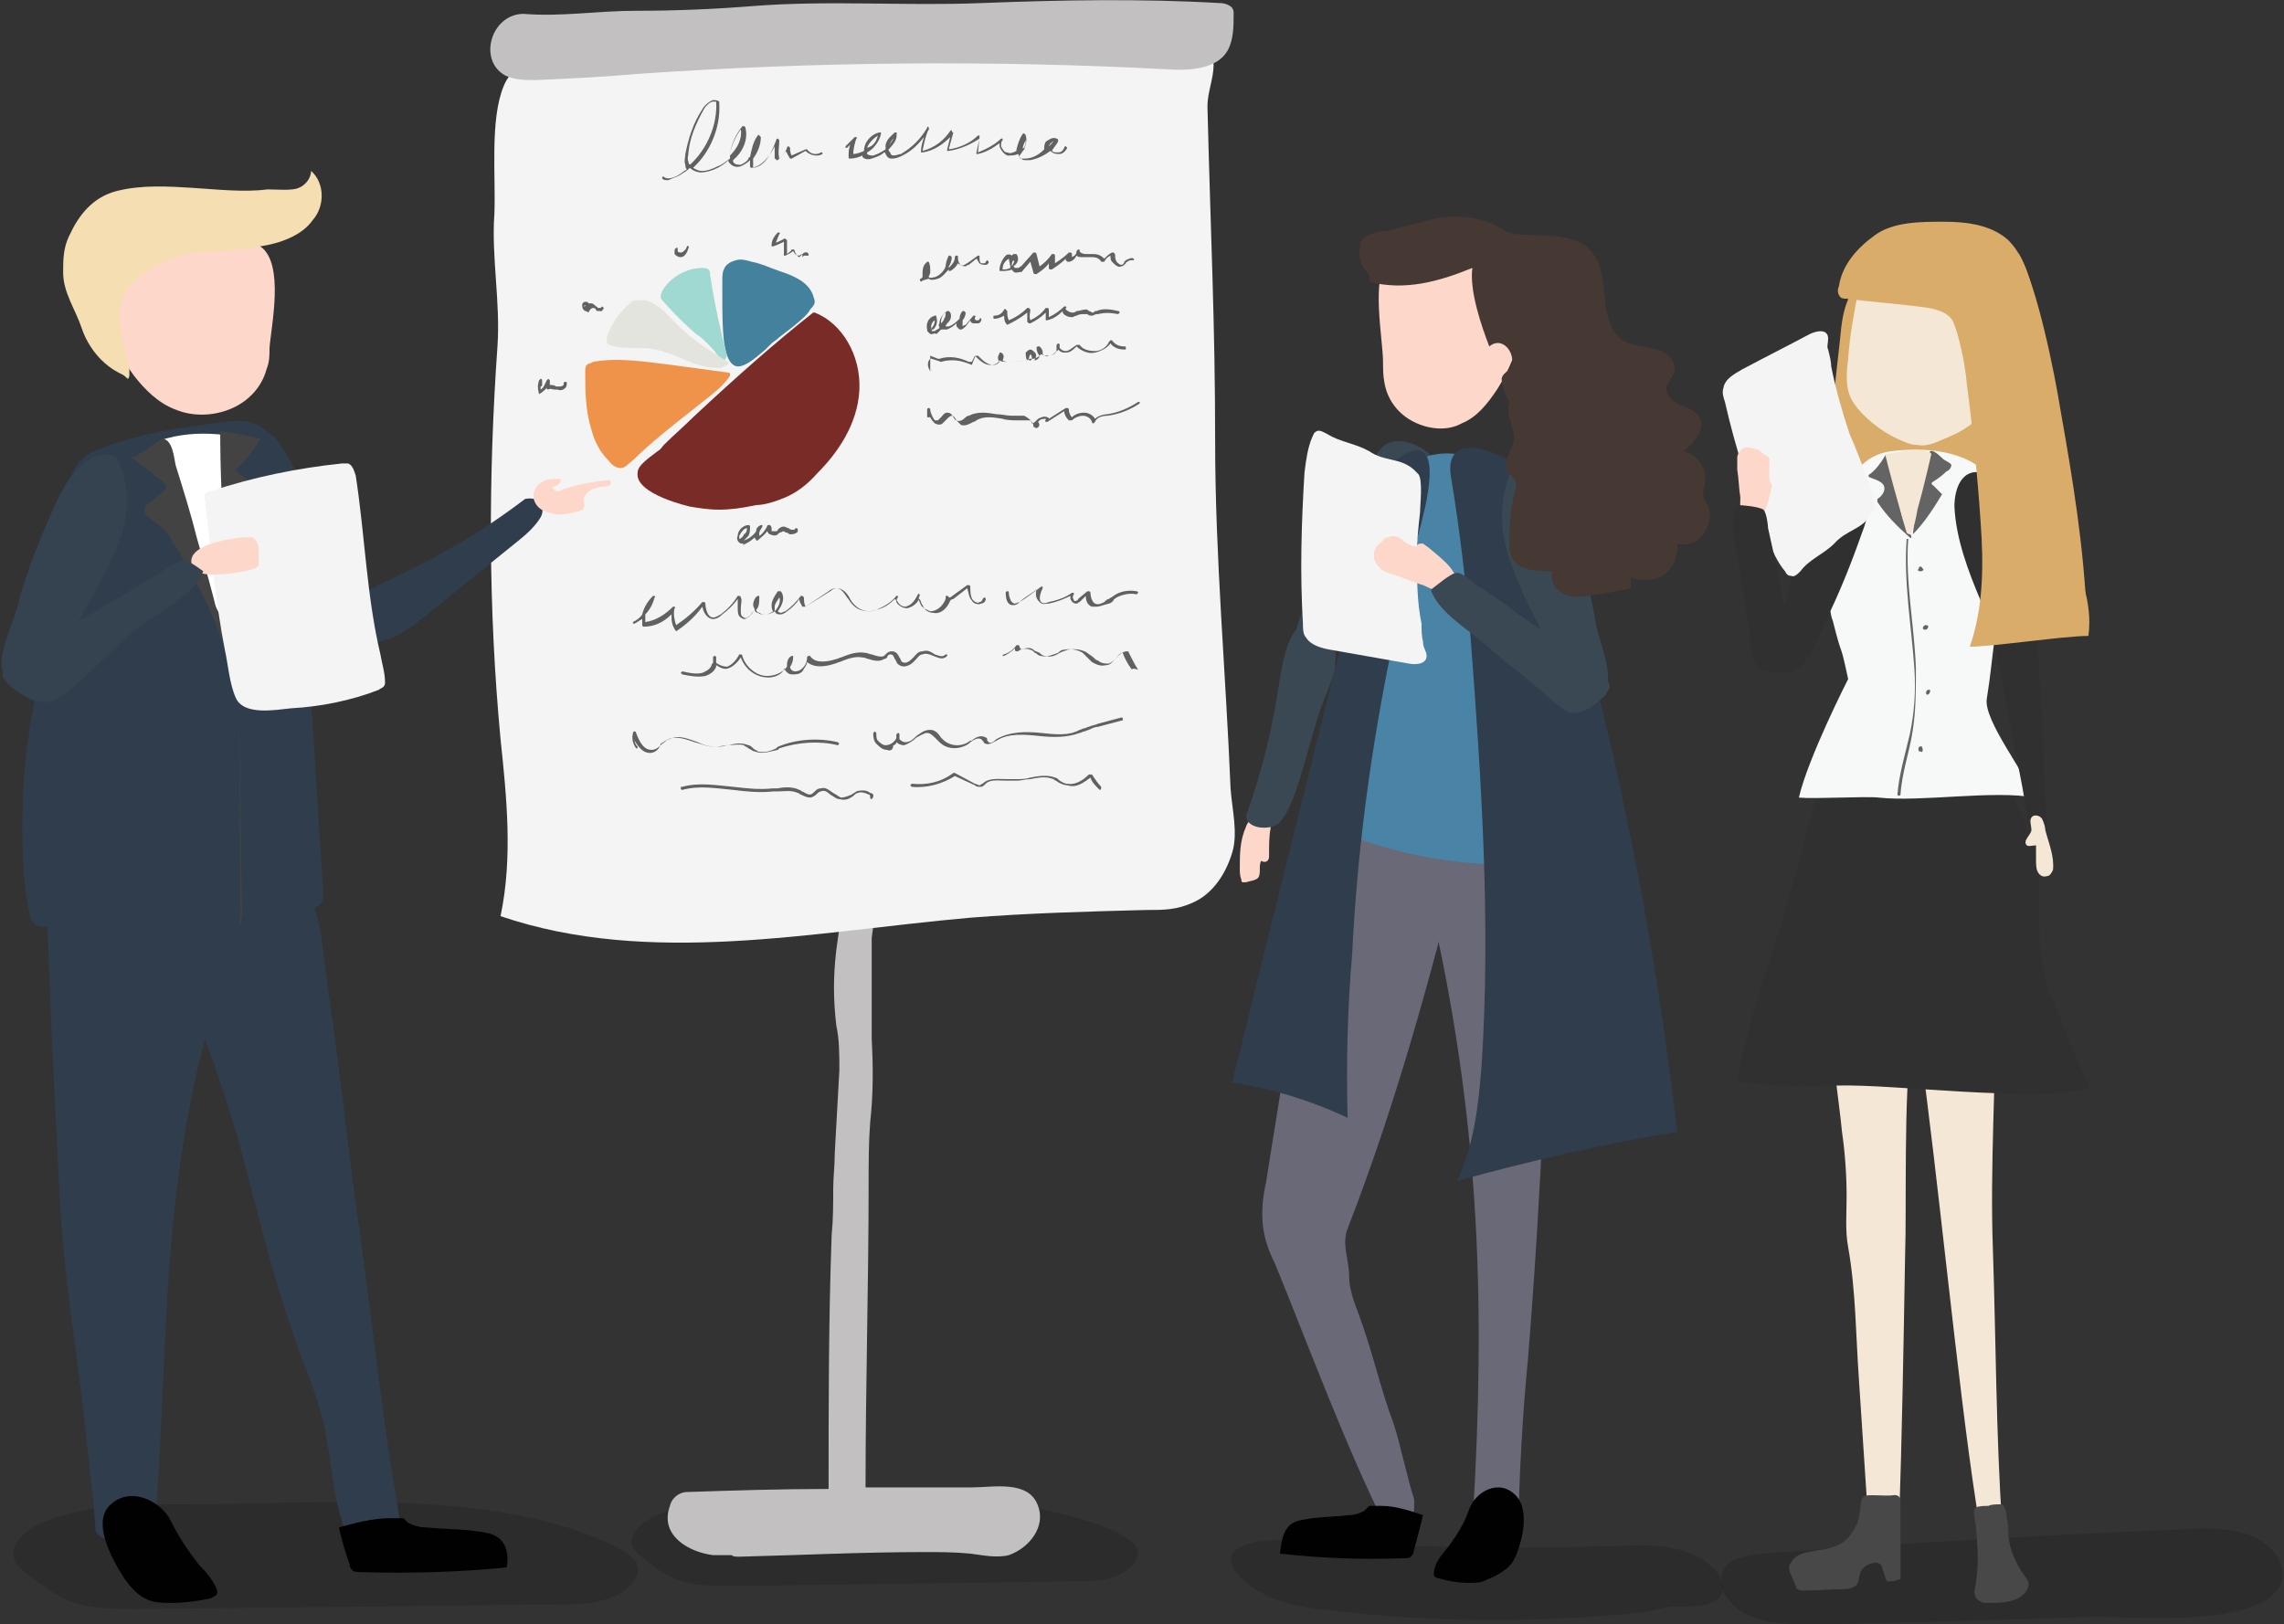 <?xml version="1.0" encoding="utf-8"?>
<!-- Generator: Adobe Illustrator 27.3.1, SVG Export Plug-In . SVG Version: 6.00 Build 0)  -->
<svg version="1.1" id="Layer_1" xmlns="http://www.w3.org/2000/svg" xmlns:xlink="http://www.w3.org/1999/xlink" x="0px" y="0px"
	 viewBox="0 0 148.3 105.5" style="enable-background:new 0 0 148.3 105.5;" xml:space="preserve">
<rect x="0" y="0" width="148.3" height="105.5" fill="#333333" stroke="none"/>
<style type="text/css">
	.st0{opacity:0.25;}
	.st1{opacity:0.56;fill:url(#SVGID_1_);enable-background:new    ;}
	.st2{opacity:0.56;fill:url(#SVGID_00000005248329927145410040000002230293298259532429_);enable-background:new    ;}
	.st3{opacity:0.56;fill:url(#SVGID_00000090984255082863556440000015751864681917988996_);enable-background:new    ;}
	.st4{opacity:0.56;fill:url(#SVGID_00000181802833978795016010000009966789651336808105_);enable-background:new    ;}
	.st5{fill:#FDD8CA;}
	.st6{fill:#C2C0C0;}
	.st7{fill:#F4F4F4;}
	.st8{fill:#606161;}
	.st9{fill:#782B27;}
	.st10{fill:#EE9349;}
	.st11{fill:#44819D;}
	.st12{fill:#A0D8D2;}
	.st13{fill:#E3E4DE;}
	.st14{fill:#303D4C;}
	.st15{fill:#F4DEB2;}
	.st16{fill:#FFFFFF;}
	.st17{fill:#434343;}
	.st18{fill:#010101;}
	.st19{fill:#34434F;}
	.st20{fill:#6A6977;}
	.st21{fill:#3A4854;}
	.st22{fill:#4984A7;}
	.st23{fill:#463933;}
	.st24{fill:#F5E7D6;}
	.st25{fill:#303030;}
	.st26{fill:#DAAC69;}
	.st27{fill:#F7F8F8;}
	.st28{fill:#646464;}
	.st29{fill:#004261;}
	.st30{fill:#494848;}
</style>
<g>
	<g id="Layer_1_00000031209128089855992170000016910230601220043187_">
		<g>
			<g class="st0">
				
					<linearGradient id="SVGID_1_" gradientUnits="userSpaceOnUse" x1="40.949" y1="7.854" x2="73.742" y2="7.854" gradientTransform="matrix(1 0 0 -1 0 108)">
					<stop  offset="0" style="stop-color:#010101"/>
					<stop  offset="1" style="stop-color:#010101"/>
				</linearGradient>
				<path class="st1" d="M50.2,97.5c-2.5,0-5.1,0-7.3,0.8c-1.1,0.4-2.2,1.3-1.8,2.2c0.2,0.3,0.5,0.6,0.8,0.8c0.6,0.5,1.3,1,2.1,1.3
					c1.1,0.4,2.4,0.4,3.6,0.4l22.1-0.3c1,0,2,0,2.9-0.4s1.5-1.1,1.2-1.8c-0.2-0.4-0.8-0.7-1.3-1C66,96.6,57.2,97.5,50.2,97.5
					L50.2,97.5z"/>
			</g>
			<g class="st0">
				
					<linearGradient id="SVGID_00000101790874359769079700000000802603283472672907_" gradientUnits="userSpaceOnUse" x1="0.851" y1="7.087" x2="41.185" y2="7.087" gradientTransform="matrix(1 0 0 -1 0 108)">
					<stop  offset="0" style="stop-color:#010101"/>
					<stop  offset="1" style="stop-color:#010101"/>
				</linearGradient>
				
					<path style="opacity:0.56;fill:url(#SVGID_00000101790874359769079700000000802603283472672907_);enable-background:new    ;" d="
					M12.2,97.7c-3.1,0-6.3,0-9,1c-1.4,0.5-2.8,1.6-2.2,2.7c0.2,0.4,0.6,0.7,1,1c0.8,0.6,1.6,1.2,2.6,1.6c1.3,0.5,2.9,0.5,4.4,0.5
					c9.1-0.1,18.1-0.2,27.2-0.3c1.2,0,2.5,0,3.6-0.5c1.1-0.4,1.9-1.4,1.5-2.2c-0.3-0.5-1-0.9-1.6-1.2C31.7,96.6,20.8,97.7,12.2,97.7
					L12.2,97.7z"/>
			</g>
			<g class="st0">
				
					<linearGradient id="SVGID_00000031192672048637818430000003578817249483635866_" gradientUnits="userSpaceOnUse" x1="111.821" y1="5.575" x2="148.302" y2="5.575" gradientTransform="matrix(1 0 0 -1 0 108)">
					<stop  offset="0" style="stop-color:#010101"/>
					<stop  offset="1" style="stop-color:#010101"/>
				</linearGradient>
				
					<path style="opacity:0.56;fill:url(#SVGID_00000031192672048637818430000003578817249483635866_);enable-background:new    ;" d="
					M117.6,105.5c-2,0-4.4-0.1-5.5-1.8c-0.3-0.4-0.4-0.9-0.3-1.4c0.2-1.1,1.6-1.3,2.7-1.4c9.2-0.7,18.4-1.2,27.6-1.6
					c2.1-0.1,4.5,0,5.7,1.7c0.3,0.5,0.5,1.1,0.4,1.6c-0.9,3.2-9.6,2.4-12.2,2.4C129.9,105.2,123.8,105.4,117.6,105.5L117.6,105.5z"
					/>
			</g>
			<g class="st0">
				
					<linearGradient id="SVGID_00000119105223623322827320000002366189492781646245_" gradientUnits="userSpaceOnUse" x1="79.885" y1="5.388" x2="111.806" y2="5.388" gradientTransform="matrix(1 0 0 -1 0 108)">
					<stop  offset="0" style="stop-color:#010101"/>
					<stop  offset="1" style="stop-color:#010101"/>
				</linearGradient>
				
					<path style="opacity:0.56;fill:url(#SVGID_00000119105223623322827320000002366189492781646245_);enable-background:new    ;" d="
					M111.1,101.7c-1.6-1.4-3.9-1.4-6-1.3c-6.8,0.2-13.7,0.1-20.5-0.3c-1.3-0.1-2.7-0.2-3.9,0.3c-0.2,0.1-0.5,0.2-0.6,0.4
					c-0.4,0.5,0,1.2,0.5,1.7c1.5,1.5,3.8,1.9,5.9,2.1c6.7,0.8,13.6,0.8,20.3,0.1l1.4-0.3c0.9-0.2,2,0.1,2.9-0.3
					c0.2-0.1,0.4-0.2,0.6-0.4C112.1,103.2,111.7,102.2,111.1,101.7L111.1,101.7z"/>
			</g>
			<path class="st5" d="M82.4,55.5c0,0.2,0,0.3-0.1,0.4s-0.3,0.1-0.4,0c-0.2,0.3,0,0.8-0.2,1.1c-0.2,0.2-0.5,0.2-0.8,0.3
				c-0.1,0-0.1,0-0.2,0c-0.1,0-0.1-0.1-0.1-0.2c-0.1-0.2-0.1-0.5-0.1-0.7c0-0.9,0-1.8,0.4-2.7c0.1-0.3,0.3-0.5,0.6-0.6
				c0.2-0.1,0.6,0,0.8,0.1c0.3,0.2,0.2,0.2,0.2,0.6C82.4,54.3,82.4,54.9,82.4,55.5L82.4,55.5z"/>
			<g>
				<path class="st6" d="M67.4,97.8c-0.6-1.7-2.9-1.2-4.3-1.2c-2.1,0-4.2,0-6.3,0c-0.2,0-0.4,0-0.6,0c0-6.6,0.2-13.2,0.2-19.8
					c0-1.3,0-2.6,0.1-3.9c0.2-1.8,0.2-3.6,0.1-5.4c0-0.3,0-0.7,0-1c0-1.9,0-3.8,0-5.6c0.2-1.4,0.4-2.9,0-4.3c0-0.3,0-0.5,0-0.8
					c0-0.4-0.5-0.5-0.7-0.3c-0.8-0.3-1.9,0.2-1.6,1.3c0.6,1.6,0.2,3.3,0,4.9c-0.2,1.7-0.2,3.2,0,4.9c0.2,0.9,0.2,1.9,0.2,2.9
					c-0.1,1.8-0.2,3.6-0.3,5.4c0,0.8-0.1,1.6-0.1,2.3c0,1,0,2-0.1,3c-0.2,5.5-0.2,11-0.2,16.5c-3.1,0-6.2,0.1-9.2,0.2
					c-0.5,0-1,0.4-1.1,0.9c-0.7,1.9,1.2,3,2.8,3.2c0.4,0,0.8,0,1.2,0c0.1,0.1,0.3,0.1,0.5,0.1c4-0.1,8-0.3,12-0.3c1,0,2,0,3,0.1
					c0.8,0.1,1.7,0.3,2.5,0.1C66.9,100.5,67.9,99.1,67.4,97.8L67.4,97.8z"/>
				<path class="st7" d="M32.3,22.5c-0.6,8.5-0.6,17,0.2,25.5c0.4,3.8,0.8,7.7,0,11.5c9.7,3.3,20.3,1,30.5,0.1
					c3.8-0.3,7.6-0.4,11.4-0.5c1.2,0,2,0,3.1-0.5c1.3-0.6,2.1-1.9,2.5-3.2c0.4-1.3,0-2.8-0.1-4.2c-0.3-7.4-1-15-1-22.5
					c0-7.8-0.3-13.6-0.5-21.8c0-0.9,0.4-1.8,0.4-2.7c-0.1-0.9-0.5-1.8-1.3-2.3c-0.6-0.3-1.3-0.3-2-0.3c-9.5,0.2-19,0.1-28.4,1.2
					c-2.7,0.3-6.6,0.7-9.3,0.7c-1.7,0-4.3,0.1-5.1,2.1c-0.9,2.2-0.5,5.8-0.6,8.3C31.9,16.7,32.5,19.6,32.3,22.5L32.3,22.5z"/>
				<path class="st6" d="M32.8,4.9c0.6,0.3,1.3,0.3,2,0.3C37,5.1,39.2,5,41.4,4.8c11.5-0.8,23-0.9,34.4-0.3c1.4,0.1,3.2,0,3.9-1.2
					c0.4-0.7,0.4-1.6,0.4-2.4c0-0.2,0-0.2-0.1-0.4c-0.2-0.2-0.5-0.3-0.8-0.3C74.1-0.1,68.8,0,63.7,0.2c-5,0.2-9.9-0.2-14.9,0.2
					c-2.5,0.2-5,0.3-7.5,0.3c-2.5,0-4.9,0.4-7.3,0.2C31.9,0.9,31,3.9,32.8,4.9L32.8,4.9z"/>
				<g>
					<path class="st8" d="M43.4,11.7c-0.2,0-0.3,0-0.4-0.1c0,0,0-0.1,0-0.1s0.1-0.1,0.1,0c0.3,0.2,0.7,0,0.9-0.1
						c0.2-0.1,0.4-0.3,0.6-0.4c-0.1-0.1-0.1-0.2-0.1-0.3c-0.1-0.2,0-0.5,0-0.7c0.2-1,0.5-2,1.1-2.9c0.1-0.2,0.4-0.5,0.7-0.6
						c0.1,0,0.3,0,0.4,0.1c0,0,0,0,0,0.1c0.1,1.6-0.6,3.2-1.7,4.2c0.2,0.1,0.3,0.2,0.6,0.2c0.3,0,0.6-0.1,1-0.3
						c0.3-0.1,0.5-0.3,0.8-0.5c0-0.1,0-0.2,0-0.3c0.1-0.7,0.4-1.3,0.8-1.8c0,0,0.1,0,0.1,0c0,0,0.1,0,0.1,0.1
						c0.2,0.8-0.2,1.6-0.8,2.1c0,0,0,0.1,0,0.1c0.1,0.2,0.3,0.2,0.5,0.2c0.2-0.1,0.4-0.2,0.5-0.4c0-0.1,0.1-0.1,0.1-0.1
						c0.1-0.5,0.2-1,0.5-1.4c0,0,0.1-0.1,0.1,0c0,0,0.1,0.1,0.1,0.1c0,0.5-0.2,1-0.5,1.4c0,0.2,0,0.4,0,0.6c0.8-0.1,1.2-1,1.5-1.8
						c0-0.1,0.1-0.1,0.1-0.1c0,0,0.1,0.1,0.1,0.1c0,0.4-0.1,0.8,0,1.2c0.2-0.2,0.4-0.4,0.5-0.7c0-0.1,0.1-0.1,0.1-0.1
						c0,0,0.1,0.1,0.1,0.1c0,0.2,0,0.3,0.1,0.5l0.9-0.4c0,0,0.1,0,0.1,0c0.2,0.3,0.6,0.4,0.9,0.2c0,0,0.1,0,0.1,0c0,0.1,0,0.1,0,0.1
						c-0.3,0.2-0.8,0.1-1.1-0.2l-0.9,0.5c0,0-0.1,0-0.1,0C51.1,10,51.1,9.9,51,9.8c-0.1,0.2-0.3,0.4-0.5,0.6c0,0-0.1,0-0.1,0
						c0,0,0-0.1-0.1-0.1c0-0.2,0-0.5,0-0.8c-0.3,0.6-0.8,1.3-1.5,1.4c0,0-0.1,0-0.1-0.1c0-0.1,0-0.3,0-0.4c-0.2,0.2-0.4,0.3-0.6,0.4
						c-0.3,0.1-0.6,0-0.8-0.3c0,0,0,0,0-0.1c-0.2,0.2-0.5,0.4-0.7,0.5c-0.4,0.2-0.8,0.3-1.1,0.3c-0.2,0-0.5-0.1-0.7-0.3
						c-0.2,0.2-0.4,0.3-0.7,0.5C43.9,11.5,43.6,11.6,43.4,11.7L43.4,11.7z M46.3,6.6C46.3,6.6,46.3,6.6,46.3,6.6
						c-0.2,0-0.5,0.3-0.6,0.5c-0.5,0.9-0.9,1.8-1,2.8c0,0.2-0.1,0.4,0,0.6c0,0.1,0,0.1,0.1,0.2c1.1-1,1.8-2.6,1.7-4.1
						C46.4,6.6,46.4,6.6,46.3,6.6L46.3,6.6z M48.1,8.4c-0.3,0.4-0.6,1-0.7,1.6c0,0,0,0.1,0,0.1C47.9,9.6,48.2,9,48.1,8.4L48.1,8.4z"
						/>
					<path class="st8" d="M66.6,10.4c-0.1,0-0.2,0-0.3-0.1c-0.1-0.1-0.1-0.1-0.2-0.3c-0.2,0.1-0.4,0.1-0.7,0.1
						c-0.2-0.1-0.4-0.3-0.5-0.6c0-0.1,0-0.1,0-0.2c-0.4,0.3-0.9,0.6-1.4,0.7c0,0-0.1,0-0.1,0c0,0,0-0.1,0-0.1L63.6,9
						c-0.6,0.4-1.3,0.7-2,0.8c0,0-0.1,0-0.1,0s0-0.1,0-0.1l0.2-0.8c-0.5,0.5-1.1,0.9-1.8,1c0,0-0.1,0-0.1,0c0,0,0-0.1,0-0.1
						c0-0.3,0.1-0.6,0.2-0.9c-0.4,0.5-0.8,0.9-1.4,1.2c-0.2,0.1-0.4,0.2-0.7,0.2c-0.2,0-0.3-0.1-0.4-0.3c0,0,0-0.1-0.1-0.1
						c-0.2,0.2-0.5,0.3-0.8,0.4c-0.3,0.1-0.5,0-0.6-0.1c0,0,0-0.1,0-0.1c-0.2,0.1-0.5,0.2-0.8,0.2c-0.1,0-0.1,0-0.1-0.1
						c0-0.3,0-0.5,0.1-0.8L55,9.6c0,0-0.1,0-0.1,0s0-0.1,0-0.1l0.6-0.6c0,0,0.1,0,0.1,0c0,0,0.1,0.1,0,0.1c-0.1,0.3-0.2,0.7-0.2,1
						c0.2,0,0.5-0.1,0.7-0.2c0-0.6,0.5-1.1,1-1.2c0,0,0.1,0,0.1,0s0,0.1,0,0.1c-0.1,0.5-0.5,1-0.9,1.2c0,0.1,0,0.1,0,0.1
						c0.1,0.1,0.3,0.1,0.4,0.1c0.3-0.1,0.5-0.2,0.8-0.4c0-0.1,0-0.2,0-0.3c0.1-0.4,0.4-0.6,0.6-0.8c0,0,0.1,0,0.1,0
						c0,0,0.1,0.1,0,0.1C58.3,9,58,9.4,57.7,9.7c0,0.1,0,0.1,0.1,0.2c0,0.1,0.1,0.2,0.2,0.2c0.2,0,0.4-0.1,0.5-0.1
						c0.7-0.4,1.3-1,1.7-1.7c0-0.1,0.1-0.1,0.1,0s0.1,0.1,0,0.1c-0.2,0.4-0.3,0.9-0.4,1.4c0.8-0.2,1.4-0.7,1.8-1.3
						c0,0,0.1-0.1,0.1,0s0.1,0.1,0.1,0.1l-0.3,1.1c0.7-0.1,1.4-0.4,1.9-0.9c0,0,0.1,0,0.1,0c0,0,0,0.1,0,0.1l-0.1,1
						c0.5-0.2,1.1-0.5,1.5-0.9c0,0,0.1,0,0.1,0c0,0,0,0.1,0,0.1c-0.1,0.1-0.1,0.2-0.1,0.4c0.1,0.2,0.2,0.4,0.4,0.4
						c0.2,0.1,0.4,0,0.6-0.1c0,0,0-0.1,0-0.1c0.1-0.4,0.2-0.7,0.4-1c0,0,0.1-0.1,0.1,0c0,0,0.1,0,0.1,0.1c0.1,0.3,0,0.6-0.1,0.9
						c-0.1,0.1-0.2,0.3-0.3,0.4c0,0.1,0,0.2,0.1,0.2c0.1,0,0.2,0,0.2,0c0.5,0,0.9-0.2,1.3-0.6c0-0.2,0-0.3,0.1-0.5
						C68.2,9,68.4,8.9,68.6,9c0,0,0.1,0,0.1,0.1c0,0,0,0.1,0,0.1c-0.1,0.2-0.3,0.4-0.4,0.6l0,0c0.1,0.1,0.2,0.1,0.4,0.1
						c0.2,0,0.3-0.1,0.4-0.3c0-0.1,0.1-0.1,0.1-0.1s0.1,0.1,0.1,0.1c-0.1,0.2-0.3,0.4-0.5,0.4c-0.2,0-0.4,0-0.6-0.2l0,0
						c-0.4,0.3-0.8,0.5-1.3,0.6C66.7,10.4,66.7,10.4,66.6,10.4L66.6,10.4z M66.6,9.1c-0.1,0.2-0.2,0.4-0.2,0.6
						c0-0.1,0.1-0.1,0.1-0.1C66.6,9.4,66.6,9.2,66.6,9.1L66.6,9.1z M57,8.8c-0.3,0.2-0.6,0.5-0.7,0.8C56.7,9.5,56.9,9.2,57,8.8z
						 M68.4,9.2c-0.1,0-0.1,0.1-0.2,0.1c0,0.1-0.1,0.1-0.1,0.2C68.2,9.4,68.3,9.3,68.4,9.2z M58,9c-0.1,0.1-0.2,0.3-0.3,0.5
						c0,0,0,0,0,0C57.8,9.3,58,9.1,58,9z"/>
					<path class="st8" d="M59.8,18.3C59.8,18.3,59.8,18.3,59.8,18.3c-0.1-0.1-0.1-0.2,0-0.2c0,0,0.1-0.1,0.1-0.1c0-0.1,0-0.1,0-0.2
						c0-0.2,0-0.5,0.2-0.7c0,0,0,0,0.1-0.1c0,0,0.1,0,0.1,0c0.1,0.2,0.1,0.4,0.1,0.7c0,0.1-0.1,0.2-0.1,0.3l0,0c0.1,0.1,0.3,0,0.4,0
						c0.3-0.1,0.6-0.4,0.7-0.7c0-0.2,0.1-0.5,0.2-0.7c0,0,0.1,0,0.1,0c0,0,0.1,0.1,0.1,0.1c0,0.2-0.1,0.5-0.2,0.6c0,0,0,0.1,0,0.1
						c0.2-0.2,0.4-0.4,0.4-0.7c0,0,0-0.1,0.1-0.1c0.1,0,0.1,0,0.1,0.1c0,0.1,0,0.3,0.1,0.4c0,0.1,0.2,0.2,0.3,0.1
						c0.1,0,0.1-0.1,0.2-0.1l0.7-0.5c0,0,0.1,0,0.1,0c0,0,0,0.1,0,0.1c0,0.2,0,0.3,0.1,0.4c0,0,0.1,0,0.2,0c0,0,0.1,0,0.1-0.1
						c0,0,0.1-0.1,0.1-0.1s0.1,0.1,0.1,0.1c0,0.1-0.1,0.2-0.2,0.2c-0.1,0-0.3,0-0.4-0.1c-0.1-0.1-0.1-0.2-0.2-0.3l-0.5,0.4
						c-0.1,0-0.2,0.1-0.2,0.1c-0.2,0-0.4-0.1-0.5-0.2c0,0,0,0,0,0c-0.1,0.2-0.3,0.4-0.5,0.5c0,0-0.1,0-0.1,0c0,0,0,0,0-0.1
						c-0.2,0.2-0.4,0.5-0.7,0.6c-0.3,0.1-0.5,0.1-0.6,0l0,0C60,18.2,59.9,18.2,59.8,18.3C59.9,18.3,59.8,18.3,59.8,18.3L59.8,18.3z
						 M60.1,17.5c0,0.1,0,0.2,0,0.2c0,0,0,0,0,0C60.1,17.6,60.1,17.5,60.1,17.5z"/>
					<path class="st8" d="M66,17.7c-0.1,0-0.2,0-0.2-0.1c-0.1,0-0.1-0.1-0.1-0.1c-0.2,0.1-0.5,0.1-0.7,0.1c0,0-0.1,0-0.1,0
						s0,0,0-0.1c0-0.3,0.2-0.7,0.4-0.9c0.1-0.1,0.3-0.1,0.4,0c0,0,0,0,0,0c0,0,0.1-0.1,0.1-0.1c0,0,0.1,0,0.1,0s0.1,0,0.1,0
						c0.2,0.3,0.1,0.6-0.2,0.8c0,0,0,0,0.1,0.1c0,0,0.1,0,0.2,0c0.1,0,0.1-0.1,0.2-0.1l0.8-0.9c0,0,0.1,0,0.1,0c0,0,0.1,0,0.1,0.1
						l0.2,0.8c0.3-0.2,0.6-0.5,0.8-0.8c0,0,0.1,0,0.1,0c0,0,0.1,0,0.1,0.1v0.5c0.3-0.2,0.6-0.4,0.9-0.7c0,0,0.1,0,0.1,0
						s0.1,0,0.1,0.1l0,0.2c0.2-0.1,0.3-0.2,0.3-0.4c0,0,0.1-0.1,0.1-0.1c0.1,0,0.1,0,0.1,0.1c0,0.1,0.2,0.2,0.4,0.2
						c0.1,0,0.2,0,0.2,0c0.1,0,0.2,0,0.3,0c0.3,0,0.5,0.1,0.7,0.3c0.2-0.2,0.3-0.3,0.5-0.4c0,0,0.1,0,0.1,0c0,0,0,0,0.1,0.1
						c0,0.2,0,0.3,0.1,0.5c0.1,0.1,0.2,0.2,0.3,0.2c0.1,0,0.2-0.1,0.2-0.2c0,0,0.1-0.1,0.1-0.1c0.2-0.1,0.4-0.2,0.5-0.1
						c0,0,0.1,0.1,0,0.1s-0.1,0-0.1,0c-0.1,0-0.2,0-0.3,0.1c0,0-0.1,0-0.1,0.1c-0.1,0.1-0.2,0.2-0.3,0.2c-0.2,0.1-0.4-0.1-0.6-0.3
						c-0.1-0.1-0.1-0.3-0.1-0.4c-0.2,0.1-0.3,0.2-0.4,0.4c0,0-0.1,0-0.1,0c0,0-0.1,0-0.1,0c-0.1-0.2-0.3-0.3-0.6-0.3
						c-0.1,0-0.2,0-0.3,0c-0.1,0-0.2,0-0.3,0c-0.2,0-0.3,0-0.4-0.1c-0.1,0.2-0.3,0.4-0.5,0.4c0,0-0.1,0-0.1,0c0,0,0,0-0.1-0.1l0-0.1
						c-0.3,0.3-0.6,0.5-0.9,0.7c0,0-0.1,0-0.1,0c0,0-0.1,0-0.1-0.1v-0.3c-0.2,0.3-0.5,0.5-0.8,0.7c0,0-0.1,0-0.1,0
						c0,0-0.1,0-0.1-0.1l-0.2-0.7l-0.6,0.7C66.3,17.6,66.2,17.7,66,17.7C66,17.8,66,17.8,66,17.7L66,17.7z M65.5,16.8
						C65.5,16.8,65.5,16.8,65.5,16.8c-0.3,0.2-0.4,0.4-0.4,0.7c0.2,0,0.3,0,0.5-0.1c0,0,0,0,0-0.1L65.5,16.8
						C65.5,16.9,65.5,16.8,65.5,16.8L65.5,16.8L65.5,16.8z M65.8,16.9c-0.1,0.1-0.1,0.2-0.1,0.4C65.8,17.1,65.9,17,65.8,16.9z"/>
					<path class="st8" d="M60.5,21.7c-0.1,0-0.1,0-0.2-0.1s-0.1-0.1-0.1-0.2c-0.1-0.4,0.1-0.8,0.5-0.9c0,0,0.1,0,0.1,0
						c0,0,0,0,0,0.1c0.1,0.3,0,0.6-0.2,0.8c0,0-0.1,0-0.1,0s0-0.1,0-0.1c0.1-0.1,0.2-0.3,0.2-0.5c-0.2,0.1-0.3,0.4-0.2,0.6
						c0,0,0,0.1,0,0.1c0,0,0.2,0,0.2,0c0.1-0.1,0.2-0.1,0.3-0.2c0,0,0,0,0,0c0-0.1-0.1-0.2,0-0.3c0-0.3,0.2-0.6,0.5-0.8
						c0,0,0.1,0,0.1,0c0.2,0.1,0.2,0.5,0,0.7c-0.1,0.1-0.2,0.2-0.2,0.3c0.1,0,0.1,0,0.2,0c0.3-0.1,0.5-0.3,0.7-0.5
						c0-0.2,0.1-0.4,0.2-0.5c0,0,0.1,0,0.1,0c0,0,0.1,0.1,0.1,0.1c0,0.2-0.1,0.4-0.2,0.5c0,0.1,0,0.2,0,0.3c0,0,0,0.1,0,0.1
						c0,0,0,0,0,0c0,0,0.1-0.1,0.2-0.1l0.5-0.6c0,0,0.1,0,0.1,0c0,0,0.1,0.1,0,0.1c0,0,0,0.1,0,0.1s0,0.1,0.1,0.1s0.1,0,0.1,0
						s0.1,0,0.1-0.1c0,0,0.1-0.1,0.1,0s0.1,0.1,0,0.1c0,0.1-0.1,0.2-0.2,0.2c-0.1,0-0.2,0-0.3,0c-0.1,0-0.2-0.1-0.2-0.2l-0.3,0.4
						c0,0-0.2,0.2-0.3,0.2c-0.1,0-0.1,0-0.2-0.1c-0.1-0.1-0.1-0.1-0.1-0.2c0,0,0,0,0-0.1c-0.2,0.2-0.4,0.3-0.6,0.4
						c-0.1,0-0.3,0-0.4,0c-0.1,0.1-0.2,0.2-0.3,0.3C60.7,21.6,60.6,21.7,60.5,21.7L60.5,21.7z M61.4,20.3c-0.2,0.1-0.3,0.4-0.3,0.6
						c0,0,0,0.1,0,0.1c0.1-0.1,0.2-0.2,0.2-0.3C61.4,20.6,61.4,20.4,61.4,20.3L61.4,20.3z"/>
					<path class="st8" d="M65.4,21.1C65.4,21.1,65.3,21.1,65.4,21.1C65.3,21.1,65.3,21.1,65.4,21.1c-0.2-0.2-0.2-0.4-0.2-0.6
						c-0.2,0.1-0.4,0.2-0.6,0.2c-0.1,0-0.1,0-0.1-0.1c0-0.1,0-0.1,0.1-0.1c0.3,0,0.5-0.2,0.6-0.4c0,0,0.1-0.1,0.1,0
						c0,0,0.1,0.1,0.1,0.1c0,0.2,0,0.4,0.1,0.6c0.5-0.2,0.9-0.5,1.2-0.8c0,0,0.1,0,0.1,0s0.1,0.1,0.1,0.1c0,0.2-0.1,0.4,0,0.7
						c0.4-0.2,0.7-0.4,1-0.8c0,0,0.1,0,0.1,0c0,0,0.1,0,0.1,0.1l0,0.5c0.4-0.2,0.7-0.4,1-0.7c0,0,0.1,0,0.1,0s0.1,0.1,0,0.1
						c0,0,0,0.1,0,0.1c0.1,0.1,0.3,0.2,0.4,0.2c0.1,0,0.2,0,0.3-0.1c0.2,0,0.4-0.1,0.6-0.1c0.1,0,0.1,0,0.2,0.1
						c0.1,0,0.2,0.1,0.2,0.1c0.1,0,0.1,0,0.2-0.1c0,0,0,0,0.1,0c0.4-0.2,1-0.1,1.4,0c0.1,0,0.1,0.1,0.1,0.1c0,0-0.1,0.1-0.1,0.1
						c-0.5-0.1-0.9-0.1-1.3,0c0,0,0,0-0.1,0c-0.1,0-0.2,0.1-0.3,0.1c-0.1,0-0.2,0-0.3-0.1c-0.1,0-0.1,0-0.2,0c-0.2,0-0.3,0-0.5,0.1
						c-0.1,0-0.2,0.1-0.3,0.1c-0.2,0-0.5-0.1-0.6-0.3c0,0,0,0,0-0.1c-0.3,0.3-0.6,0.5-1,0.6c0,0-0.1,0-0.1,0c0,0,0,0,0-0.1l0-0.4
						c-0.3,0.3-0.6,0.5-1,0.7c0,0-0.1,0-0.1,0c0,0,0,0-0.1-0.1c0-0.2,0-0.4,0-0.6C66.2,20.7,65.8,20.9,65.4,21.1
						C65.4,21.1,65.4,21.1,65.4,21.1L65.4,21.1z"/>
					<path class="st8" d="M60.4,24.1C60.4,24.1,60.3,24.1,60.4,24.1c-0.2-0.3-0.2-0.6,0-0.8c0,0,0.1,0,0.1,0l0.6,0.2
						c0.7-0.2,1.3-0.1,2,0.2l0.2-0.5c0,0,0,0,0.1-0.1c0,0,0.1,0,0.1,0c0.3,0.3,0.6,0.6,1,0.6c0.2,0,0.3-0.1,0.4-0.2
						c-0.1-0.1-0.1-0.2-0.1-0.3c0-0.1,0.1-0.2,0.1-0.3c0,0,0.1,0,0.1,0c0.2,0.1,0.2,0.3,0.1,0.5c0,0,0,0,0,0
						c0.1,0.1,0.3,0.1,0.4,0.1c0.4,0,0.7,0,1.1-0.1c0,0,0.1,0,0.1,0c0,0,0,0,0,0c-0.1-0.1-0.1-0.4-0.1-0.5c0.1-0.1,0.2-0.2,0.3-0.2
						c0.1,0,0.2,0.1,0.3,0.2c0.1,0.1,0.1,0.3,0,0.4c0,0,0,0.1-0.1,0.1l0,0c0.1,0,0.2,0,0.3-0.1c0,0,0.1-0.1,0.1-0.2
						c-0.1-0.1-0.2-0.3-0.2-0.5c0,0,0-0.1,0.1-0.1c0,0,0.1,0,0.1,0c0.1,0.1,0.2,0.2,0.2,0.4c0,0,0,0.1,0,0.1
						c0.1,0.1,0.3,0.2,0.4,0.1c0.2,0,0.3-0.1,0.4-0.2c0.1-0.1,0.1-0.1,0.1-0.2c0-0.1,0-0.2,0-0.3c0,0,0.1-0.1,0.1-0.1l0,0
						c0,0,0.1,0,0.1,0.1c0,0.1,0,0.2,0,0.2c0,0,0,0,0,0c0.1,0.1,0.2,0.2,0.4,0.2c0.2,0,0.4-0.2,0.7-0.4c0,0,0.1,0,0.1,0s0.1,0,0.1,0
						c0.2,0.3,0.6,0.4,1,0.4c0.4,0,0.8-0.3,0.9-0.6c0,0,0.1-0.1,0.1-0.1c0,0,0.1,0,0.1,0c0.2,0.3,0.5,0.4,0.8,0.4l0,0
						c0.1,0,0.1,0,0.1,0.1s0,0.1-0.1,0.1c-0.3,0-0.7-0.1-0.9-0.4c-0.2,0.3-0.6,0.5-1,0.6c-0.4,0.1-0.9-0.1-1.2-0.4
						c-0.2,0.2-0.4,0.4-0.7,0.4c-0.2,0-0.3,0-0.5-0.2c0,0,0,0.1-0.1,0.1c-0.1,0.2-0.3,0.3-0.5,0.3c-0.2,0-0.3,0-0.5-0.1
						c0,0-0.1,0.1-0.1,0.1c-0.1,0.1-0.3,0.2-0.4,0.2l0,0c-0.1,0-0.2,0-0.2,0c-0.1,0-0.2,0.1-0.3,0.1c-0.4,0.1-0.8,0.1-1.2,0.1
						c-0.2,0-0.4,0-0.5-0.1c-0.1,0.2-0.3,0.3-0.6,0.3c-0.4,0-0.7-0.3-1-0.6l-0.2,0.4c0,0,0,0-0.1,0c0,0,0,0-0.1,0
						c-0.6-0.3-1.3-0.4-1.9-0.2c0,0,0,0-0.1,0l-0.5-0.2c0,0,0,0,0,0.1c0,0,0,0,0,0.1L60.4,24.1C60.5,24,60.5,24.1,60.4,24.1
						L60.4,24.1L60.4,24.1z M66.9,23C66.9,23,66.8,23,66.9,23c-0.1,0.2-0.1,0.3-0.1,0.4c0,0,0,0,0.1,0c0.1,0,0.1-0.1,0.1-0.1
						C67,23.2,67,23.1,66.9,23C67,23,66.9,23,66.9,23L66.9,23L66.9,23z M64.9,23.3C64.9,23.3,64.9,23.3,64.9,23.3c0,0.1,0,0.1,0,0.1
						C64.9,23.4,64.9,23.3,64.9,23.3z"/>
					<path class="st8" d="M67.3,27.8C67.3,27.8,67.2,27.8,67.3,27.8c-0.1,0-0.2-0.1-0.2-0.1c0-0.2-0.1-0.4-0.3-0.4
						c-0.2,0-0.3,0-0.5,0c-0.1,0-0.1,0-0.2,0c-0.3,0-0.7,0-1-0.1c-0.6-0.1-1.2-0.2-1.7,0.1c0,0-0.1,0.1-0.2,0.1
						c-0.2,0.1-0.5,0.3-0.8,0.2c-0.1-0.1-0.2-0.2-0.3-0.3C62,27.1,61.9,27,61.8,27l0,0c-0.1,0-0.2,0.1-0.3,0.2
						c-0.1,0.1-0.2,0.2-0.3,0.3c-0.1,0.1-0.3,0.1-0.5,0c-0.1-0.1-0.2-0.2-0.3-0.4c0,0,0,0-0.1,0c-0.1,0-0.1,0-0.1-0.1l0-0.4
						c0,0,0-0.1,0.1-0.1c0,0,0.1,0,0.1,0.1c0,0.2,0.2,0.6,0.3,0.7c0.1,0,0.2,0,0.2,0s0.1-0.1,0.2-0.2c0.1-0.1,0.2-0.3,0.4-0.3
						c0.2,0,0.3,0.1,0.4,0.3c0.1,0.1,0.1,0.2,0.2,0.2c0.2,0.1,0.4,0,0.6-0.2c0,0,0.1-0.1,0.2-0.1c0.6-0.3,1.2-0.2,1.8-0.1
						c0.3,0,0.7,0.1,1,0.1c0.1,0,0.1,0,0.2,0c0.2,0,0.4,0,0.6,0c0.2,0.1,0.5,0.3,0.5,0.5c0.1,0,0.2-0.1,0.3-0.2c0,0,0.1-0.1,0.1-0.1
						c0.2-0.1,0.4-0.2,0.6-0.1c0.1,0,0.1,0.1,0.1,0.1l1.1-0.7c0,0,0.1,0,0.1,0s0.1,0,0.1,0.1c0,0.2,0.1,0.4,0.2,0.5
						c0.2-0.2,0.5-0.3,0.8-0.3c0.3,0,0.6,0.2,0.7,0.4c0.2-0.2,0.6-0.3,0.8-0.3c0.7-0.1,1.4-0.4,2-0.8c0.1,0,0.1,0,0.1,0
						c0,0,0,0.1,0,0.1c-0.6,0.4-1.3,0.7-2.1,0.8c-0.3,0-0.7,0.1-0.8,0.4c0,0-0.1,0.1-0.1,0.1c0,0-0.1,0-0.1-0.1
						c-0.1-0.3-0.4-0.4-0.6-0.4c-0.2,0-0.5,0.1-0.7,0.3c0,0,0,0-0.1,0c0,0-0.1,0-0.1,0c-0.2-0.2-0.3-0.4-0.3-0.6l-1.1,0.7
						c0,0-0.1,0-0.1,0s-0.1-0.1,0-0.1c0,0,0,0,0-0.1c-0.1,0-0.3,0-0.4,0.1c0,0-0.1,0.1-0.1,0.1C67.6,27.6,67.4,27.8,67.3,27.8
						L67.3,27.8z"/>
				</g>
				<path class="st9" d="M46.7,33.1c-0.7,0-1.3-0.1-1.9-0.2c0,0-3.6-0.8-3.4-2.2c0-0.5,0.8-1,1.3-1.4c0.2-0.1,0.3-0.3,0.4-0.4
					c0.6-0.6,1.3-1.2,1.9-1.8c3-2.8,5.4-4.9,7.8-6.8c0,0,0.1,0,0.1,0c1.8,0.7,3,2.8,2.9,5c-0.1,2.3-1.5,4.2-2.7,5.4
					c-0.7,0.8-1.4,1.3-2.1,1.6c-0.7,0.3-1.4,0.5-1.9,0.5C48.2,33,47.4,33.1,46.7,33.1L46.7,33.1z"/>
				<path class="st10" d="M40.3,30.4c-0.2,0-0.5-0.1-0.8-0.5c-0.5-0.5-0.9-1.2-1.1-2l0,0C38,26.6,38,25.4,38,24.2
					c0-0.2,0-0.4,0.1-0.5c0.1-0.1,0.3-0.1,0.4-0.2c1.7-0.3,3.4,0,5.1,0.2l3.7,0.5c0,0,0.1,0,0.1,0.1c0,0,0,0.1,0,0.1
					C47,25,46.5,25.4,46,25.8l0,0c-1.5,1.2-3.1,2.4-4.5,3.7c-0.1,0.1-0.2,0.2-0.3,0.3C40.8,30.1,40.6,30.4,40.3,30.4L40.3,30.4z"/>
				<path class="st11" d="M47.9,23.8C47.9,23.8,47.8,23.8,47.9,23.8c-1-0.1-1-2.4-1-4.7c0-0.4,0-0.7,0-0.9c0-0.2,0-0.5,0.1-0.7
					c0.1-0.3,0.4-0.5,0.8-0.6c0.3-0.1,0.7,0,1,0.1c0.6,0.1,1.2,0.4,1.8,0.6c0.9,0.3,1.9,0.7,2.2,1.6c0,0.1,0.1,0.2,0.1,0.4
					c0,0.2-0.2,0.4-0.3,0.5c-0.1,0.3-0.8,0.9-2,1.8c-0.2,0.2-0.4,0.3-0.5,0.4c-0.1,0.1-0.2,0.2-0.4,0.4
					C49.2,23.1,48.5,23.8,47.9,23.8L47.9,23.8z"/>
				<path class="st12" d="M47,23.4C47,23.4,46.9,23.4,47,23.4c-0.3-0.2-0.5-0.4-0.6-0.6c-0.4-0.4-0.7-0.8-1.2-1.1
					c-0.8-0.7-1.5-1.4-2.2-2.2c0,0-0.1-0.1-0.1-0.2c0-0.1,0-0.2,0.1-0.4c0.5-0.9,1.6-1.5,2.6-1.5c0.1,0,0.3,0,0.4,0.1
					c0.1,0.1,0.1,0.2,0.1,0.3c0.2,1.4,0.5,2.8,0.8,4.1c0.1,0.4,0.2,0.8,0.3,1.2C47.1,23.3,47.1,23.4,47,23.4
					C47,23.4,47,23.4,47,23.4L47,23.4z"/>
				<path class="st13" d="M46.6,23.9c-0.8,0-1.7-0.3-2.5-0.7c-0.8-0.3-1.6-0.6-2.3-0.6c-0.2,0-0.4,0-0.6,0c-0.5,0-1.1,0-1.6-0.2
					c-0.1,0-0.2-0.1-0.2-0.2c0-0.1,0-0.2,0-0.3c0.3-0.9,0.8-1.6,1.5-2.2c0.1-0.1,0.2-0.2,0.4-0.2c0.2,0,0.3,0,0.6,0
					c0.8,0.2,1.4,0.9,1.9,1.4c0.1,0.1,0.2,0.2,0.3,0.3c0.9,0.9,1.9,1.5,3,2.2l0.2,0.1c0,0,0,0.1,0,0.1c0,0,0,0.1-0.1,0.1
					C46.9,23.9,46.7,23.9,46.6,23.9L46.6,23.9z"/>
				<path class="st8" d="M43.9,41C43.9,41,43.9,41,43.9,41C43.8,41,43.8,41,43.9,41c-0.3-0.4-0.3-0.7-0.3-1.1
					c-0.5,0.5-1.1,0.8-1.8,0.8c0,0-0.1,0-0.1-0.1c0-0.1,0-0.2,0-0.4c-0.2,0.1-0.3,0.2-0.5,0.3c0,0-0.1,0-0.1,0c0,0,0-0.1,0-0.1
					c0.2-0.1,0.5-0.3,0.6-0.5c0.1-0.4,0.3-0.8,0.7-1.2c0,0,0.1,0,0.1,0c0,0,0.1,0.1,0,0.1c-0.1,0.4-0.3,0.8-0.6,1.1
					c0,0.2,0,0.3,0,0.5c0.7-0.1,1.3-0.5,1.8-1c0,0,0.1,0,0.1,0c0,0,0.1,0.1,0,0.1c-0.1,0.4,0,0.8,0.1,1.1c0.6-0.4,1.2-0.9,1.7-1.5
					c0,0,0.1,0,0.1,0c0,0,0.1,0,0.1,0.1c0,0.2,0.1,0.9,0.5,0.9l0,0c0.2,0,0.3-0.1,0.5-0.2c0.4-0.3,0.8-0.7,1.1-1.2c0,0,0.1,0,0.1,0
					c0,0,0.1,0,0.1,0.1c0.1,0.2,0,0.4,0,0.7c0,0.1,0,0.2,0,0.2c0,0.2,0,0.3,0.2,0.4c0,0,0.1,0.1,0.2,0c0.1,0,0.1-0.1,0.2-0.1
					c0.1-0.1,0.2-0.3,0.3-0.4c0-0.1-0.1-0.2-0.1-0.3c0-0.2,0.1-0.5,0.3-0.6c0,0,0.1,0,0.1,0s0,0,0,0.1c0,0.3,0,0.6-0.2,0.8
					c0,0.1,0.1,0.2,0.2,0.2c0.3,0.2,0.6,0.1,0.9-0.1c-0.1-0.1-0.1-0.3-0.1-0.4c0-0.3,0.2-0.6,0.4-0.9c0,0,0,0,0.1,0l0,0
					c0,0,0.1,0,0.1,0c0.3,0.4,0.1,0.9-0.2,1.3c0,0,0,0,0,0c0,0,0.1,0.1,0.2,0.1s0.2-0.1,0.3-0.1c0.4-0.3,0.7-0.6,1-1
					c0,0,0.1,0,0.1,0c0,0,0.1,0.1,0.1,0.1c0,0.2,0,0.4,0.1,0.6l1.5-1c0.1-0.1,0.3-0.2,0.5-0.2c0.4,0,0.7,0.3,0.9,0.7
					c0.1,0.2,0.2,0.3,0.3,0.4c0.4,0.4,1,0.5,1.4,0.3c0.5-0.2,1-0.5,1.3-0.9c0,0,0.1,0,0.1,0s0,0.1,0,0.1c-0.1,0.1-0.1,0.2,0,0.3
					c0.1,0.2,0.3,0.3,0.5,0.3c0.4-0.1,0.6-0.4,0.8-0.8c0,0,0.1-0.1,0.1,0s0.1,0.1,0,0.1c-0.1,0.2,0,0.4,0.1,0.6
					c0.1,0.2,0.4,0.3,0.6,0.4c0.4,0,0.8-0.3,1-0.8c0,0,0-0.1,0-0.2c0,0,0.1,0,0.1,0c0,0,0.1,0,0.1,0.1c0,0,0.1,0,0.1,0l1.1-0.8
					c0,0,0.1,0,0.1,0s0.1,0,0.1,0.1c0,0.3,0,0.7,0.2,0.9c0.1,0.1,0.3,0.2,0.4,0.1c0.1,0,0.2-0.1,0.2-0.2c0,0,0.1-0.1,0.1-0.1
					c0.1,0,0.1,0.1,0.1,0.1c0,0.2-0.2,0.3-0.3,0.3c-0.2,0.1-0.5,0-0.6-0.2c-0.2-0.2-0.2-0.5-0.3-0.8l-0.9,0.7
					c-0.1,0-0.2,0.1-0.2,0.1c-0.2,0.5-0.6,0.9-1.1,0.8c-0.3,0-0.6-0.2-0.7-0.5c-0.1-0.1-0.1-0.3-0.2-0.4c-0.2,0.3-0.4,0.5-0.8,0.6
					c-0.3,0-0.6-0.2-0.7-0.4c0-0.1,0-0.1-0.1-0.2c-0.3,0.3-0.7,0.6-1.2,0.7c-0.5,0.2-1.2,0.1-1.6-0.4c-0.1-0.1-0.2-0.3-0.3-0.4
					c-0.2-0.3-0.4-0.6-0.7-0.6c-0.1,0-0.3,0.1-0.4,0.2l-1.6,1c0,0,0,0-0.1,0c0,0,0,0-0.1,0c-0.1-0.2-0.2-0.3-0.2-0.5
					c-0.2,0.3-0.5,0.6-0.8,0.8c-0.1,0.1-0.3,0.2-0.4,0.2c-0.2,0-0.3,0-0.4-0.2l0,0c-0.3,0.2-0.8,0.3-1.1,0.1c-0.1,0-0.2-0.1-0.2-0.2
					c-0.1,0.1-0.2,0.2-0.3,0.4c-0.1,0.1-0.2,0.1-0.3,0.2c-0.1,0-0.2,0-0.3-0.1c-0.2-0.1-0.2-0.4-0.2-0.6c0-0.1,0-0.2,0-0.3
					c0-0.1,0-0.2,0-0.3c-0.3,0.4-0.6,0.7-1,1c-0.2,0.2-0.4,0.3-0.6,0.3c-0.3,0-0.6-0.3-0.7-0.8C45.1,40.1,44.5,40.6,43.9,41
					C43.9,41,43.9,41,43.9,41L43.9,41z M50.6,38.8c-0.1,0.2-0.3,0.4-0.3,0.6c0,0.1,0,0.2,0,0.3c0,0,0,0,0,0
					C50.6,39.4,50.7,39,50.6,38.8L50.6,38.8z M49,39.2c0,0,0,0.1,0,0.2C49,39.3,49,39.2,49,39.2z"/>
				<path class="st8" d="M71.2,39.4c-0.1,0-0.2,0-0.3,0c-0.3-0.1-0.4-0.4-0.4-0.7l-0.4,0.4c-0.1,0-0.1,0.1-0.2,0.1
					c-0.2,0-0.3-0.1-0.4-0.3c0-0.1,0-0.1,0-0.2c-0.4,0.2-0.9,0.4-1.4,0.5c-0.2,0-0.4,0.1-0.6-0.1c-0.2-0.2-0.3-0.4-0.2-0.8
					c-0.4,0.3-0.8,0.5-1.1,0.8c-0.1,0.1-0.2,0.2-0.4,0.2l0,0c-0.1,0-0.2,0-0.3-0.1c-0.2-0.2-0.2-0.6-0.2-0.7c0-0.1,0.1-0.1,0.1-0.1
					c0.1,0,0.1,0,0.1,0.1c0,0.2,0.1,0.5,0.2,0.6c0,0,0.1,0.1,0.2,0.1l0,0c0.1,0,0.2-0.1,0.3-0.1c0.5-0.3,1-0.7,1.4-1
					c0,0,0.1,0,0.1,0c0,0,0,0.1,0,0.1c-0.1,0.2-0.3,0.7-0.1,0.9c0.1,0.1,0.3,0.1,0.5,0c0.5-0.1,1.1-0.3,1.5-0.6c0,0,0.1,0,0.1,0
					s0.1,0.1,0,0.1c0,0.1-0.1,0.2,0,0.3c0,0.1,0.1,0.2,0.2,0.1c0,0,0.1,0,0.1-0.1l0.6-0.5c0,0,0.1,0,0.1,0c0,0,0.1,0,0.1,0.1
					c0,0.2,0.1,0.6,0.3,0.7c0.2,0.1,0.4,0,0.6-0.1c0.1-0.1,0.2-0.2,0.3-0.2c0.1-0.1,0.2-0.1,0.3-0.2c0.4-0.3,1-0.4,1.5-0.3
					c0.1,0,0.1,0.1,0.1,0.1s-0.1,0.1-0.1,0.1c-0.4-0.1-0.9,0-1.3,0.2c-0.1,0.1-0.2,0.1-0.2,0.2c-0.1,0.1-0.2,0.2-0.3,0.2
					C71.6,39.3,71.4,39.4,71.2,39.4L71.2,39.4z"/>
				<path class="st8" d="M73.5,43.5C73.5,43.5,73.4,43.4,73.5,43.5c-0.3-0.4-0.5-0.8-0.6-1.1c-0.2,0-0.3,0.2-0.5,0.4
					c-0.2,0.2-0.3,0.4-0.6,0.4c-0.4,0.1-0.7-0.1-0.9-0.2c-0.1-0.1-0.2-0.2-0.3-0.3c-0.1-0.1-0.2-0.2-0.3-0.3
					c-0.3-0.2-0.8-0.3-1.2-0.2c-0.2,0-0.3,0.1-0.4,0.2c-0.3,0.1-0.7,0.3-1.1,0.2c-0.2,0-0.3-0.2-0.4-0.2c-0.1-0.1-0.2-0.2-0.3-0.2
					c-0.2-0.1-0.6-0.1-0.8,0.1c0,0-0.1,0-0.1,0s-0.1,0-0.1-0.1c0,0,0-0.1,0-0.1c-0.2,0.2-0.5,0.4-0.7,0.5c-0.1,0-0.1,0-0.1,0
					s0-0.1,0.1-0.1c0.3-0.1,0.6-0.3,0.8-0.6c0,0,0.1,0,0.1,0c0,0,0.1,0,0.1,0.1c0,0.1,0.1,0.1,0.1,0.2c0.2-0.1,0.6-0.2,0.8,0
					c0.1,0.1,0.2,0.1,0.4,0.2c0.1,0.1,0.2,0.2,0.4,0.2c0.3,0.1,0.6,0,0.9-0.2c0.2-0.1,0.3-0.1,0.5-0.2c0.5-0.1,1,0,1.3,0.2
					c0.1,0.1,0.3,0.2,0.4,0.3c0.1,0.1,0.2,0.2,0.3,0.2c0.2,0.2,0.5,0.2,0.7,0.2c0.2-0.1,0.3-0.2,0.5-0.4c0.2-0.2,0.4-0.4,0.7-0.4
					l0,0c0,0,0.1,0,0.1,0.1c0.2,0.4,0.4,0.8,0.6,1.1C73.6,43.4,73.5,43.4,73.5,43.5C73.5,43.5,73.5,43.5,73.5,43.5L73.5,43.5z"/>
				<path class="st8" d="M49.9,44C49.9,44,49.9,44,49.9,44c-0.8,0-1.5-0.5-1.8-1.3c-0.2,0.3-0.5,0.6-0.8,0.7c-0.2,0.1-0.5,0-0.8-0.2
					c0,0,0,0.1,0,0.1c-0.1,0.3-0.4,0.5-0.7,0.6c-0.5,0.1-1,0-1.5-0.1c0,0-0.1-0.1-0.1-0.1c0,0,0.1-0.1,0.1-0.1
					c0.4,0.1,0.9,0.2,1.3,0.1c0.2-0.1,0.5-0.2,0.6-0.5c0-0.1,0.1-0.1,0.1-0.2c0-0.1,0-0.2,0-0.3c0,0,0-0.1,0.1-0.1
					c0,0,0.1,0,0.1,0.1c0,0.1,0,0.2,0,0.3c0,0,0,0.1,0.1,0.1c0.1,0.1,0.4,0.2,0.6,0.2c0.3-0.1,0.6-0.4,0.8-0.8c0,0,0.1,0,0.1,0
					c0,0,0.1,0,0.1,0.1c0.2,0.7,0.9,1.3,1.6,1.3c0.5,0,1-0.2,1.3-0.6c0,0,0-0.1,0-0.1c0-0.3,0.1-0.5,0.3-0.6c0,0,0.1,0,0.1,0
					c0,0,0,0.1,0,0.1c0,0.2-0.1,0.5-0.2,0.6c0,0.2,0.2,0.3,0.3,0.3s0.3,0,0.5-0.2c0.2-0.2,0.3-0.4,0.3-0.7c0,0,0-0.1,0.1-0.1
					c0,0,0.1,0,0.1,0c0.3,0.5,1.1,0.4,1.7,0.2c0.1,0,0.2-0.1,0.3-0.1c0.5-0.2,1-0.4,1.6-0.3c0.1,0,0.3,0.1,0.4,0.1
					c0.3,0.1,0.6,0.2,0.8,0.1c0,0,0.1-0.1,0.1-0.1c0.1-0.1,0.2-0.2,0.4-0.2c0.3,0,0.4,0.2,0.5,0.4c0.1,0.1,0.1,0.3,0.2,0.3
					c0.2,0.1,0.4,0,0.6-0.2c0,0,0.1-0.1,0.1-0.1c0.2-0.2,0.3-0.4,0.6-0.4c0.3-0.1,0.5,0,0.8,0.2c0.3,0.1,0.5,0.2,0.7,0
					c0,0,0.1,0,0.1,0s0,0.1,0,0.1c-0.3,0.3-0.6,0.1-0.9,0c-0.2-0.1-0.5-0.2-0.7-0.1c-0.2,0-0.3,0.2-0.5,0.4c0,0-0.1,0.1-0.1,0.1
					c-0.2,0.2-0.6,0.4-0.9,0.2c-0.2-0.1-0.2-0.3-0.3-0.4c-0.1-0.2-0.1-0.3-0.3-0.3l0,0c-0.1,0-0.2,0.1-0.2,0.2c0,0-0.1,0.1-0.2,0.1
					c-0.3,0.2-0.7,0.1-1,0c-0.1,0-0.2-0.1-0.4-0.1c-0.5-0.1-1,0.1-1.5,0.3c-0.1,0-0.2,0.1-0.3,0.1c-0.6,0.2-1.3,0.3-1.8-0.1
					c0,0.2-0.2,0.4-0.3,0.6c-0.2,0.2-0.4,0.2-0.7,0.2c-0.2,0-0.4-0.2-0.5-0.4C50.9,43.7,50.4,44,49.9,44L49.9,44z"/>
				<path class="st8" d="M42.2,48.9c-0.4,0-0.7-0.3-1-0.8c0,0.1,0.1,0.3,0.2,0.4c0,0,0,0.1,0,0.1c0,0-0.1,0-0.1,0
					c-0.2-0.3-0.3-0.6-0.2-1c0,0,0-0.1,0.1-0.1c0,0,0.1,0,0.1,0.1c0.3,0.8,0.6,1.1,1,1.1c0.3,0,0.5-0.2,0.7-0.4
					c0.2-0.1,0.3-0.3,0.5-0.3c0.6-0.3,1.2,0,1.8,0.2c0.4,0.2,0.8,0.3,1.2,0.3l0,0c0.2,0,0.5-0.1,0.8-0.1c0.4-0.1,0.8-0.2,1.3,0
					c0.1,0,0.2,0.1,0.3,0.2c0.1,0.1,0.2,0.1,0.3,0.2c0.4,0.1,0.8,0,1.2-0.2l0.1-0.1c1.2-0.5,2.6-0.6,3.9-0.3c0,0,0.1,0.1,0.1,0.1
					c0,0-0.1,0.1-0.1,0.1c-1.2-0.3-2.6-0.2-3.8,0.2l-0.1,0.1C50,48.8,49.5,49,49,48.8c-0.1,0-0.2-0.1-0.4-0.2
					c-0.1-0.1-0.2-0.1-0.3-0.2c-0.3-0.1-0.7,0-1.1,0c-0.3,0.1-0.5,0.1-0.8,0.1l0,0c-0.5,0-0.9-0.2-1.3-0.3c-0.6-0.2-1.1-0.4-1.7-0.2
					c-0.2,0.1-0.3,0.2-0.5,0.3C42.8,48.7,42.5,48.9,42.2,48.9C42.2,48.9,42.2,48.9,42.2,48.9L42.2,48.9z"/>
				<path class="st8" d="M57.6,48.7C57.6,48.7,57.6,48.7,57.6,48.7c-0.3,0-0.5-0.2-0.7-0.4c-0.2-0.2-0.2-0.5-0.2-0.7
					c0,0,0.1-0.1,0.1-0.1c0,0,0.1,0.1,0.1,0.1c0,0.2,0,0.4,0.1,0.5s0.3,0.3,0.5,0.3s0.4-0.1,0.5-0.2c0.1-0.1,0.2-0.2,0.2-0.3
					c0-0.1,0-0.2,0-0.2c0,0,0.1-0.1,0.1-0.1c0,0,0.1,0,0.1,0.1c0,0.1,0,0.1,0,0.2c0,0,0,0,0,0.1c0.1,0.1,0.2,0.2,0.4,0.2
					c0.3,0,0.5-0.2,0.7-0.4c0.3-0.2,0.5-0.4,0.9-0.4c0.3,0,0.5,0.2,0.7,0.5c0.1,0.1,0.2,0.2,0.2,0.2c0.5,0.4,1.2,0.4,1.7,0l0.1,0
					c0.2-0.2,0.6-0.4,0.9-0.2c0.1,0,0.1,0.1,0.1,0.2c0,0,0.1,0.1,0.1,0.1c0.1,0.1,0.3,0,0.5-0.2c0.9-0.5,1.9-0.5,2.9-0.4
					c0.9,0.1,1.8,0.2,2.5-0.2c0.1,0,0.2-0.1,0.3-0.1c0.1,0,0.2-0.1,0.3-0.1c0.2-0.1,0.4-0.1,0.6-0.2l1.5-0.4c0.1,0,0.1,0,0.1,0.1
					s0,0.1-0.1,0.1l-1.5,0.4c-0.2,0-0.4,0.1-0.6,0.2c-0.1,0-0.2,0.1-0.3,0.1c-0.1,0-0.2,0.1-0.3,0.1c-0.8,0.3-1.7,0.3-2.6,0.2
					c-1-0.1-2-0.2-2.8,0.3c-0.2,0.1-0.5,0.3-0.7,0.2c-0.1,0-0.1-0.1-0.2-0.2c0,0-0.1-0.1-0.1-0.1c-0.2-0.1-0.4,0-0.7,0.2l-0.1,0.1
					c-0.6,0.4-1.4,0.4-1.9-0.1c-0.1-0.1-0.2-0.2-0.2-0.2c-0.2-0.2-0.4-0.4-0.6-0.4c-0.2,0-0.5,0.2-0.7,0.3c-0.2,0.2-0.5,0.4-0.8,0.5
					c-0.2,0-0.4-0.1-0.5-0.2c0,0.1-0.1,0.2-0.2,0.2C58,48.7,57.8,48.8,57.6,48.7L57.6,48.7z"/>
				<path class="st8" d="M71.4,51.3C71.4,51.3,71.4,51.3,71.4,51.3c-0.3-0.3-0.5-0.5-0.6-0.8c-0.4,0.3-0.9,0.7-1.5,0.5
					c-0.2,0-0.4-0.1-0.6-0.2c-0.1-0.1-0.2-0.1-0.3-0.2c-0.5-0.2-1-0.1-1.5,0c-0.3,0-0.6,0.1-0.9,0.1l0,0c-0.2,0-0.4,0-0.6,0
					c-0.6,0-1.1-0.1-1.4,0.2c0,0,0,0,0,0c-0.1,0.1-0.2,0.2-0.3,0.2c-0.2,0-0.3,0-0.4-0.1L62,50.4c-0.8,0.5-1.8,0.8-2.8,0.7
					c0,0-0.1-0.1-0.1-0.1s0.1-0.1,0.1-0.1c1,0.1,1.9-0.1,2.7-0.7c0,0,0.1,0,0.1,0l1.3,0.7c0.1,0,0.2,0.1,0.3,0.1
					c0.1,0,0.1-0.1,0.2-0.1c0,0,0,0,0,0c0.4-0.4,1-0.3,1.6-0.3c0.2,0,0.4,0,0.6,0l0,0c0.3,0,0.6,0,0.9-0.1c0.5-0.1,1.1-0.2,1.6,0
					c0.1,0,0.2,0.1,0.3,0.2c0.2,0.1,0.3,0.2,0.5,0.2c0.5,0.1,1-0.2,1.4-0.6c0,0,0.1,0,0.1,0s0.1,0,0.1,0c0.2,0.3,0.4,0.6,0.6,0.8
					C71.5,51.2,71.5,51.3,71.4,51.3C71.4,51.3,71.4,51.3,71.4,51.3L71.4,51.3z"/>
				<path class="st8" d="M56.6,51.9L56.6,51.9c-0.1,0-0.1-0.1-0.1-0.1c0-0.1,0-0.2-0.1-0.2c-0.2-0.1-0.5-0.2-0.7-0.1
					c-0.1,0-0.2,0.1-0.3,0.2c-0.3,0.2-0.5,0.3-0.9,0.2c-0.2,0-0.4-0.2-0.6-0.3c-0.2-0.2-0.4-0.3-0.6-0.2c-0.1,0-0.2,0.1-0.3,0.2
					c-0.1,0.1-0.3,0.2-0.4,0.2c-0.2,0-0.4-0.1-0.6-0.2c-0.1,0-0.1-0.1-0.2-0.1c-0.4-0.2-0.9-0.1-1.3-0.1c-0.1,0-0.2,0-0.3,0
					c-0.9,0.1-1.8,0-2.6-0.1c-1.1-0.1-2.2-0.3-3.3,0c0,0-0.1,0-0.1-0.1s0-0.1,0.1-0.1c1.1-0.3,2.2-0.1,3.3,0
					c0.9,0.1,1.7,0.2,2.6,0.1c0.1,0,0.2,0,0.3,0c0.5-0.1,1-0.1,1.4,0.1c0.1,0,0.1,0.1,0.2,0.1c0.2,0.1,0.3,0.2,0.5,0.2
					c0.1,0,0.2-0.1,0.3-0.2c0.1-0.1,0.2-0.2,0.4-0.2c0.3-0.1,0.5,0.1,0.8,0.3c0.2,0.1,0.3,0.2,0.5,0.3c0.2,0,0.5-0.1,0.7-0.2
					c0.1-0.1,0.2-0.1,0.3-0.2c0.3-0.1,0.7-0.1,0.9,0.1C56.7,51.5,56.8,51.7,56.6,51.9C56.7,51.9,56.7,51.9,56.6,51.9L56.6,51.9z"/>
				<path class="st8" d="M48.2,35.3c0,0-0.1,0-0.1,0c-0.2-0.1-0.3-0.3-0.2-0.5c0-0.4,0.4-0.7,0.7-0.7c0,0,0.1,0,0.1,0.1
					c0,0.2,0,0.4-0.1,0.6c-0.1,0.1-0.2,0.2-0.3,0.3c0,0,0,0,0,0c0.3-0.1,0.6-0.3,0.8-0.6c0-0.2,0.1-0.3,0.3-0.4c0,0,0.1,0,0.1,0
					c0,0,0,0.1,0,0.1c-0.1,0.2-0.2,0.3-0.2,0.4c0,0.1,0,0.2,0,0.2c0.2-0.1,0.4-0.4,0.5-0.6c0,0,0-0.1,0.1-0.1c0.1,0,0.1,0,0.1,0
					c0.1,0.1,0.1,0.2,0.1,0.2c0,0,0,0,0,0.1s0,0,0,0.1c0.1,0,0.2,0,0.3,0c0,0,0.1,0,0.1-0.1c0.1-0.1,0.2-0.2,0.4-0.2
					c0.1,0,0.2,0.1,0.3,0.1c0,0,0.1,0.1,0.2,0.1c0.1,0,0.2,0,0.2,0c0,0,0,0,0,0c0,0,0-0.1,0.1-0.1c0,0,0.1,0,0.1,0.1
					c0,0.1,0,0.2-0.1,0.2c-0.1,0.1-0.3,0.1-0.4,0.1c-0.1,0-0.1-0.1-0.2-0.1c-0.1,0-0.2-0.1-0.2-0.1c-0.1,0-0.2,0.1-0.3,0.1
					c0,0-0.1,0.1-0.1,0.1c-0.1,0.1-0.3,0.1-0.5,0c-0.1,0-0.1-0.1-0.2-0.2l0,0c-0.1,0.2-0.4,0.4-0.6,0.6c0,0-0.1,0-0.1,0
					c0-0.1-0.1-0.1-0.1-0.2c-0.2,0.2-0.5,0.4-0.8,0.5C48.3,35.3,48.3,35.3,48.2,35.3L48.2,35.3z M48.5,34.3c-0.2,0-0.4,0.3-0.5,0.5
					c0,0.1,0,0.1,0,0.2c0.1,0,0.3-0.2,0.3-0.3C48.5,34.6,48.5,34.4,48.5,34.3z"/>
				<path class="st8" d="M35,25.6C35,25.6,35,25.6,35,25.6C34.9,25.5,34.9,25.5,35,25.6c-0.1-0.4-0.1-0.6,0-0.9c0,0,0.1-0.1,0.1-0.1
					c0,0,0.1,0,0.1,0.1V25c0,0,0,0.1-0.1,0.1c0,0.1,0,0.2,0,0.2c0.2-0.1,0.3-0.4,0.4-0.6c0,0,0,0,0,0c0,0,0.1-0.1,0.1-0.1
					c0,0,0.1,0.1,0.1,0.1c0,0,0,0,0,0c0,0.1,0,0.2,0,0.3c0.1,0,0.3,0,0.4,0.1c0.1,0,0.1,0,0.2,0c0.1,0,0.2,0,0.3-0.1
					c0,0,0-0.1,0-0.1c0,0,0-0.1,0.1-0.1s0.1,0,0.1,0.1c0,0.1,0,0.2-0.1,0.3c-0.1,0.1-0.3,0.2-0.5,0.1c-0.1,0-0.1,0-0.2,0
					c-0.1,0-0.3-0.1-0.4,0c0,0-0.1,0-0.1-0.1c0,0,0,0,0,0C35.4,25.3,35.2,25.5,35,25.6C35,25.6,35,25.6,35,25.6L35,25.6z"/>
				<path class="st8" d="M38,20.2C38,20.2,37.9,20.2,38,20.2c-0.2-0.1-0.2-0.3-0.2-0.4c0-0.1,0.1-0.2,0.2-0.2c0.1,0,0.2,0,0.2,0.1
					c0,0,0,0,0,0c0,0,0.1,0,0.2,0c0.1,0,0.2,0.1,0.3,0.2c0,0,0.1,0,0.1,0.1c0,0,0.1,0,0.2,0c0,0,0,0,0,0c0,0,0.1-0.1,0.1-0.1
					c0,0,0.1,0.1,0.1,0.1c0,0.1-0.1,0.1-0.1,0.2c-0.1,0-0.2,0-0.3,0c0,0-0.1,0-0.1-0.1c-0.1-0.1-0.1-0.1-0.2-0.1
					c-0.1,0-0.2,0.1-0.3,0.3C38.1,20.2,38,20.2,38,20.2C38,20.2,38,20.2,38,20.2L38,20.2z M38,19.8C38,19.8,38,19.8,38,19.8
					C38,19.8,37.9,19.9,38,19.8c-0.1,0.1-0.1,0.1-0.1,0.1C38,19.9,38,19.9,38,19.8C38,19.8,38,19.8,38,19.8C38,19.8,38,19.8,38,19.8
					L38,19.8z"/>
				<path class="st8" d="M44.2,16.7c-0.2,0-0.3-0.1-0.4-0.2c0-0.1,0-0.1,0-0.2c0-0.1,0-0.1,0.1-0.2c0,0,0.1,0,0.1,0c0,0,0,0.1,0,0.1
					c0,0,0,0,0,0c0,0.1,0,0.1,0,0.1l0,0c0,0.1,0.2,0.1,0.2,0.1c0.2,0,0.4-0.3,0.4-0.4c0,0,0.1-0.1,0.1,0s0.1,0.1,0,0.1
					C44.6,16.5,44.4,16.7,44.2,16.7L44.2,16.7L44.2,16.7z"/>
				<path class="st8" d="M51.9,16.6c-0.2,0-0.3-0.1-0.4-0.3c-0.1,0.1-0.3,0.2-0.5,0.3c0,0-0.1,0-0.1,0c0,0,0,0,0-0.1
					c0-0.3,0-0.5,0-0.8c-0.2,0.1-0.4,0.2-0.7,0.3c0,0-0.1,0-0.1,0c0,0,0-0.1,0-0.1c0-0.3,0.2-0.6,0.4-0.8c0,0,0.1,0,0.1,0
					s0.1,0.1,0,0.1l-0.2,0.5c0,0,0,0.1-0.1,0.1l0,0c0.2-0.1,0.5-0.2,0.6-0.3c0,0,0.1,0,0.1,0c0,0,0.1,0.1,0.1,0.1c0,0.3,0,0.6,0,0.9
					c0.1-0.1,0.3-0.2,0.3-0.3c0,0,0.1,0,0.1,0c0,0,0.1,0,0.1,0.1c0,0.1,0.2,0.4,0.3,0.4c0,0,0.1-0.1,0.1-0.1c0,0,0,0,0.1-0.1
					c0.1-0.1,0.3-0.2,0.4,0c0,0,0,0.1,0,0.1c0,0-0.1,0-0.1,0c0,0-0.1,0-0.2,0c0,0,0,0-0.1,0.1C52.1,16.4,52.1,16.5,51.9,16.6
					C51.9,16.6,51.9,16.6,51.9,16.6L51.9,16.6z"/>
			</g>
			<g>
				<path class="st14" d="M13.3,58.5c-0.2-0.5-0.5-1-1-1.3c-0.7-0.4-1.5-0.4-2.4-0.3c-1.2,0.1-2.4,0.2-3.6,0.4c-1,0.2-2.1,0.4-2.7,1
					c-0.6,0.6-0.6,1.5-0.5,2.3c0.2,5.9,0.5,11.8,0.8,17.6c0.3,5.4,1.3,10.8,1.8,16.1c0.2,2.1,0.3,2.2,0.5,5c0,0.3,0.3,0.5,0.5,0.6
					c0.1,0,0.2-0.1,0.3-0.1c0.4,0,2.2,0.1,2.6,0.1c0.1,0,0.2,0,0.2,0c0.2-0.4,0.3-0.9,0.3-1.4c0.8-10.6,0.4-19,2.8-29.4
					C13.8,65.7,14.8,61.9,13.3,58.5L13.3,58.5z"/>
				<path class="st14" d="M24.2,86.4c0.6,4.8,1.1,8.8,2,13.6c-0.8-0.1-2.9-0.3-3.7-0.3c-1-2.7-0.9-4.9-1.6-7.7c-0.5-2-1.4-3.8-2-5.8
					c-1.9-5.4-2.8-10.8-4.7-16.2c-0.8-2.4-1.7-4.8-2.9-7.1c-1.3-2.5-2.9-6,0.9-7.3c2.1-0.7,5.2-0.5,6.8,1.1c1.9,1.8,1.9,4.7,2.2,6.8
					c0.5,3.6,1,7.2,1.4,10.8C23.1,78.3,23.7,82.4,24.2,86.4L24.2,86.4z"/>
				<path class="st5" d="M17.5,22.6c0,0.5,0,0.9-0.2,1.4c-0.3,1.1-1.1,2-2.2,2.5s-2.5,0.6-3.7,0.1c-1.1-0.4-2-1.3-2.7-2.2
					c-1.4-1.9-2.2-4.2-2-6.4c0-0.3,0.1-0.7,0.3-1c0.3-0.4,1-0.5,1.5-0.5c1.8-0.2,6.9-1.5,8.4-0.5C18.5,17.1,17.6,21.2,17.5,22.6
					L17.5,22.6z"/>
				<path class="st15" d="M12.9,16.4c1.3-0.1,2.7-0.1,4-0.4c1.3-0.2,2.7-0.7,3.4-1.7c0.8-0.9,0.8-2.4-0.1-3.2c0,0.4-0.3,0.9-0.8,1.1
					c-0.4,0.2-1.5,0.1-2,0.1c-1.6,0.2-3.3,0-4.9-0.1s-3.3-0.2-4.9,0.2S5.1,14,4.5,15.3c-0.4,0.8-0.4,1.6-0.4,2.4
					c0,1.3,0.8,2.4,1.2,3.6s1.3,2.4,2.6,3c0.4,0.2,0.4,0.5,0.5,0.1c0-0.1,0-0.2,0-0.4c-0.1-0.6-0.3-1.1-0.4-1.7
					c-0.2-0.9-0.4-1.9-0.1-2.8C8.5,17.8,10.9,16.6,12.9,16.4L12.9,16.4z"/>
				<path class="st14" d="M14.7,27.4c0.5-0.1,1-0.1,1.5,0c1.3,0.3,1.8,1.6,2.1,2.7c1.1,4.6,1.5,9.3,1.8,14c0.3,4.2,0.6,9.7,0.9,13.8
					c0,0.3,0,0.6-0.2,0.8C20.6,58.9,20.3,59,20,59c-5,0.8-11.8,1.2-16.9,1.2c-0.2,0-0.5,0-0.7-0.1C2.1,60,2,59.6,1.9,59.3
					c-0.5-2.5-0.5-5.2-0.4-7.8c0.2-5.4,2.2-12.1,2.8-17.4c0.2-1.7-0.2-3.9,1.8-4.8C8.6,28.2,12,27.7,14.7,27.4L14.7,27.4z"/>
				<path class="st14" d="M17.6,28.2c0.4,0.3,0.6,0.7,0.9,1.1c1.8,3.3,3.6,6.6,5.5,9.8c0.4,0.7,0.7,1.7-0.1,2.1
					c-0.7,0.4-1.6-0.2-2.1-0.7c-2.8-2.5-5.5-5-7.5-8c-0.6-1-1.1-2.4-0.4-3.5C14.5,28,16.5,27.4,17.6,28.2L17.6,28.2z"/>
				<path class="st14" d="M25.2,37.7c3.4-1.6,6-3.1,8.9-5.3c1.1-0.2,1.3,0.7,1,1.2s-0.8,1-1.3,1.4c-2.1,1.7-4.2,3.4-6.3,5.1
					c-0.6,0.5-1.3,1-2,1.3s-1.7,0.4-2.5,0.1C20,40.1,23.9,38.3,25.2,37.7z"/>
				<path class="st16" d="M14.6,40.5c-2.2-3.7-2.5-8-4.2-11.9c1.2-0.4,2.4-0.5,3.7-0.4c0.1,0,0.2,0,0.3,0.1c0.1,0.1,0.1,0.2,0.1,0.2
					c0.5,2.2,0.6,4.4,0.4,6.6c-0.1,1,0,1.9,0,2.9C15,38.6,14.3,40,14.6,40.5L14.6,40.5z"/>
				<g>
					<path class="st17" d="M14.6,35.4c-0.2-2.5-0.3-4.9-0.3-7.4c0.9,0.1,1.8,0.3,2.6,0.5c-0.4,0.7-0.9,1.4-1.6,2
						c0.3,0.5,1,0.6,1.2,1.1c0.1,0.2,0,0.5,0,0.7c-0.7,2.5-0.9,5.1-1.4,7.7c-0.4-0.3-0.2-1.5-0.2-2C14.8,37.1,14.7,36.2,14.6,35.4z"
						/>
					<g>
						<path class="st17" d="M12.8,35c-0.4-1.6-0.9-3.2-1.4-4.8c-0.1-0.5-0.2-1.6-0.8-1.7c-0.3,0-1.9,1.4-2.1,1.2
							c0.7,0.5,1.4,1.1,2.1,1.6c0.1,0.1,0.2,0.2,0.2,0.3c0.1,0.2-1.1,1-1.3,1.2c-0.6,0.7,0.9,1.1,1.4,1.9c1.6,2.5,3,5.1,3.8,7.8
							C14.2,39.9,13.5,37.4,12.8,35L12.8,35z"/>
						<path class="st17" d="M14.9,42.4l0.6,2.2C15.3,43.9,15.1,43.1,14.9,42.4z"/>
						<path class="st17" d="M15.7,58.4l-0.2-13.8l0-0.1l0.1,13.9c0,0.8,0.1,0.8-0.1,1.6l0.1,0C15.8,59.1,15.7,59.2,15.7,58.4z"/>
					</g>
				</g>
				<path class="st18" d="M11.1,98.8c0.5,1,1.1,1.9,1.8,2.8c0.5,0.5,1,1.1,1.2,1.7c0,0.1,0,0.1,0,0.2c-0.1,0.2-0.3,0.2-0.4,0.3
					c-0.9,0.2-1.8,0.3-2.6,0.3c-0.5,0-1,0-1.5-0.2c-0.7-0.3-1.2-0.9-1.6-1.5c-0.7-1.1-2.1-3.6-0.8-4.7C8.5,96.5,10.5,97.5,11.1,98.8
					L11.1,98.8z"/>
				<path class="st18" d="M32.4,99.9c-0.5-0.4-1.2-0.4-1.8-0.5c-1-0.1-1.9-0.1-2.9-0.2c-0.4,0-0.8-0.1-1.2-0.3
					c-0.1-0.1-0.2-0.2-0.3-0.3c-0.3,0-0.6,0-0.9,0c-1.1,0-2.2,0.3-3.3,0.6c0.2,0.8,0.4,1.6,0.7,2.4c0,0.2,0.1,0.3,0.2,0.4
					c0.1,0.1,0.4,0.1,0.5,0.1c3.2,0.1,6.4,0,9.5-0.3C33,101.2,33,100.4,32.4,99.9L32.4,99.9z"/>
				<path class="st19" d="M3.8,32.3c0.6-1.2,1.5-2.6,3-2.8c0.2,0,0.4,0,0.6,0.1c0.2,0.1,0.2,0.2,0.3,0.4c0.7,1.5,0.7,3.2,0.2,4.7
					s-1.3,3-2.1,4.4c-1,1.8-2.1,3.6-3.1,5.3c-1-0.2-2.5-0.1-2.6-1.1c-0.1-1.1,0.7-2.7,1-3.8C1.7,37.1,2.7,34.7,3.8,32.3L3.8,32.3z"
					/>
				<path class="st5" d="M35.4,31.2c0.3-0.1,0.7-0.1,1-0.1c0.1,0.2-0.2,0.5-0.5,0.5c-0.1,0.1,0.1,0.2,0.2,0.3c0.1,0,0.3,0,0.4-0.1
					c0.9-0.3,1.8-0.5,2.8-0.6c0.1,0,0.2,0,0.3,0c0.1,0.1,0.1,0.2,0,0.3c-0.1,0.1-0.3,0.1-0.4,0.1c-0.3,0-0.5,0.1-0.8,0.2
					c-0.2,0.1-0.4,0.3-0.5,0.6c0,0.2,0.1,0.4,0,0.6c-0.1,0.2-0.4,0.2-0.7,0.3c-0.5,0.1-1,0.2-1.5,0C34.5,33.1,34.2,31.7,35.4,31.2
					L35.4,31.2z"/>
				<path class="st7" d="M14.6,42.2c-0.3-1.5-0.5-3-0.7-4.5c-0.2-1.8-0.4-3.5-0.6-5.3c0-0.1,0-0.2,0-0.3c0.1-0.1,0.2-0.2,0.4-0.2
					c2.7-0.9,5.6-1.5,8.5-1.8c0.1,0,0.3,0,0.4,0c0.3,0.1,0.4,0.5,0.5,0.8c0.6,3.9,0.7,7.8,1.6,11.6c0.1,0.6,0.3,1.2,0.3,1.8
					c0,0.1,0,0.2-0.1,0.3s-0.2,0.1-0.3,0.2c-1.8,0.7-3.8,1.1-5.7,1.2c-1,0.1-3.1,0.5-3.6-0.7C14.9,44.4,14.8,43.1,14.6,42.2z"/>
				<path class="st5" d="M15.7,34.9c0.2,0,0.5,0,0.7,0c0.3,0.2,0.4,0.5,0.4,0.9c0,0.2,0,0.4,0,0.6c0,0.1,0,0.2,0,0.3
					c-0.1,0.2-0.3,0.2-0.5,0.3c-0.8,0.2-3.5,0.7-3.8-0.2C11.9,35.4,14.9,35,15.7,34.9L15.7,34.9z"/>
				<path class="st19" d="M1.1,42.8C0.6,43,0,43.5,0.2,44c0.1,0.2,0.2,0.3,0.4,0.5C1.2,45,2,45.6,2.9,45.6c0.6,0,1.1-0.4,1.5-0.7
					c1.7-1.3,3-3,4.8-4.3c1.5-1.1,3.4-2,4-3.5c-0.3-0.2-0.9-0.7-1.3-0.7c-0.4,0-1.2,0.6-1.5,0.8c-1.1,0.6-2.1,1.3-3.2,1.9
					C5.2,40.3,3.1,41.5,1.1,42.8L1.1,42.8z"/>
			</g>
			<g>
				<g>
					<path class="st20" d="M88.2,85.3c-0.3-0.8-0.6-1.6-0.6-2.4c0-1.1-0.5-2.1-0.1-3.1c3.1-8,5.3-16,7.4-24.4c0-0.2,0.1-0.3,0-0.5
						c-0.1-0.2-0.2-0.3-0.4-0.4c-1.1-0.7-2.2-1.2-3.4-1.5c-0.3-0.1-0.5-0.1-0.8-0.1c-0.5,0.1-1.6-0.2-1.8,0.3
						c-4,6.9-5,15.7-6.3,23.6c-0.2,0.9-0.3,1.8-0.2,2.8c0.1,0.9,0.4,1.7,0.8,2.5c2.2,5.4,4.6,11.9,7.2,17.1c0.1,0.3,0.3,0.5,0.6,0.6
						c1.2,0.4,1.3-2.2,1.2-2.5c-0.4-1.2-0.9-3.6-1.3-4.8C89.6,90.1,89.1,87.7,88.2,85.3L88.2,85.3z"/>
					<path class="st20" d="M99.2,88.4c0.9-11,1.3-22,1.7-33c-1.4-0.5-2.8-1-4.2-1.1s-3,0-4.2,0.8c0.1,2.5,0.7,5,1.2,7.5
						c2.6,13.2,2.7,24.6,1.8,38.1c1.5,0.4,2.8,1.3,2.9-0.2c0.1-1.5,0.1,0.3,0.2-1.3C98.6,96.3,98.9,91.3,99.2,88.4L99.2,88.4z"/>
					<path class="st21" d="M89.8,29c-0.3,0.3-0.6,0.7-0.7,1.1c-1.5,3.3-3.1,6.5-4.6,9.8c-0.3,0.7-0.6,1.7,0.1,2.1
						c0.6,0.4,1.3-0.2,1.8-0.7c2.4-2.4,4.7-5,6.3-8c0.5-1,1-2.4,0.4-3.5C92.4,28.9,90.7,28.2,89.8,29L89.8,29z"/>
					<path class="st21" d="M83.1,44.1c-0.5,3.3-1.1,5.8-2.2,8.9c0.1,0.9,1.6,0.9,2.1,0.5c0.4-0.4,0.7-1,0.9-1.5
						c0.9-2.3,1.3-4.7,2.2-6.9c0.3-0.7,0.6-1.4,0.6-2.1c0.1-0.7-0.1-1.5-0.7-2C83.9,39.1,83.3,42.9,83.1,44.1L83.1,44.1z"/>
					<path class="st22" d="M87.3,52.8c0.6-5.8,1.2-11.6,1.8-17.4c0.1-1.4,0.3-2.8,1-3.9c1.1-1.7,3.4-2.5,5.3-1.8
						c0.2,0.1,0.5,0.2,0.7,0.4c0.8,0.6,0.9,1.8,0.9,2.8c0.6,6.9,5.3,13.1,5.1,20c0,0.6-0.1,1.2-0.5,1.7c-1.2,1.4-3.8,1.6-5.5,1.5
						c-2.7-0.2-5.3-0.7-7.8-1.6c-0.3-0.1-0.7-0.3-0.9-0.6C87.3,53.6,87.3,53.2,87.3,52.8L87.3,52.8z"/>
					<path class="st14" d="M87.5,72.6c-2.3-1.1-4.9-1.9-7.5-2.3c1-3.9,1.9-7.8,2.9-11.7c2.2-8.9,4.4-17.7,6.7-26.5
						c0.2-0.9,0.5-1.9,1.3-2.4c3.2-2.1,1.5,3.8,1.3,4.6c-0.8,3-1.5,6.1-2.1,9.1c-1.2,6.1-2,12.3-2.3,18.5
						C87.5,65.4,87.4,69,87.5,72.6L87.5,72.6z"/>
					<path class="st14" d="M95.5,41.6c0.7,9.2,1.3,18.4,0.7,27.6c-0.2,2.6-0.5,5.2-1.6,7.5c4.7-1.3,9.5-2.4,14.3-3.2
						c-1.5-13.2-4.2-26.3-8-39.1c-0.3-1.1-0.7-2.2-1.3-3.1c-1.2-1.7-5.9-3.8-5.4-0.4C94.8,34.5,95.2,38,95.5,41.6z"/>
					<path class="st5" d="M89.8,23.5c0,0.5,0,0.9,0.1,1.4c0.2,1.1,0.9,2,1.9,2.5c1,0.5,2.2,0.6,3.1,0.1c1-0.4,1.7-1.3,2.3-2.2
						c1.2-1.9,1.9-4.1,1.7-6.4c0-0.3-0.1-0.7-0.3-0.9c-0.3-0.4-0.8-0.5-1.3-0.5c-1.6-0.2-5.9-1.5-7.2-0.5C89,18,89.8,22.1,89.8,23.5
						L89.8,23.5z"/>
					<path class="st18" d="M95.4,98c-0.3,0.9-0.8,1.7-1.4,2.5c-0.4,0.5-0.8,0.9-0.9,1.6c0,0.1,0,0.1,0,0.2c0,0.1,0.2,0.2,0.3,0.2
						c0.7,0.2,1.3,0.3,2,0.3c0.4,0,0.8,0,1.1-0.2c0.6-0.2,1.5-0.7,1.8-1.3c0.5-1,1.1-3.2,0.1-4.2C97.3,96,95.8,96.9,95.4,98L95.4,98
						z"/>
					<path class="st18" d="M83.7,99.1c0.4-0.4,1-0.4,1.5-0.5c0.8-0.1,1.6-0.1,2.4-0.2c0.3,0,0.7-0.1,1-0.3c0.1-0.1,0.2-0.2,0.3-0.3
						c0.2,0,0.5,0,0.8,0c0.9,0,1.8,0.3,2.7,0.6c-0.2,0.8-0.4,1.6-0.6,2.3c0,0.2-0.1,0.3-0.2,0.4c-0.1,0.1-0.3,0.1-0.5,0.1
						c-2.7,0.1-5.3,0-8-0.3C83.2,100.4,83.2,99.6,83.7,99.1L83.7,99.1z"/>
					<path class="st21" d="M101.4,33.2c-0.5-1.2-1.2-2.6-2.6-2.8c-0.2,0-0.3,0-0.5,0.1c-0.1,0.1-0.2,0.2-0.3,0.4
						c-0.6,1.5-0.6,3.2-0.2,4.7c0.4,1.5,1.1,3,1.8,4.4c0.9,1.8,1.8,3.5,2.6,5.3c0.8-0.2,2.1-0.1,2.2-1.1c0.1-1.1-0.6-2.7-0.8-3.8
						C103.2,37.9,102.4,35.5,101.4,33.2L101.4,33.2z"/>
					<path class="st7" d="M92.2,33.3c0-0.4,0.2-2.1-0.1-2.5c-0.1-0.1-0.2-0.2-0.3-0.3c-0.9-0.8-1.9-0.5-2.9-1.2
						c-0.9-0.5-1.9-0.6-2.7-1.1c-0.2-0.1-0.5-0.3-0.7-0.2c-0.2,0.1-0.2,0.2-0.3,0.4c-0.3,0.7-0.4,1.5-0.5,2.3
						c-0.2,3.3-0.3,6.5-0.1,9.8c0,0.3,0,0.7,0.2,0.9c0.3,0.5,1,0.7,1.6,0.8c1.7,0.3,3.4,0.6,5.1,0.9c0.5,0.1,1.3,0,1.1-0.7
						c-0.1-0.3-0.2-0.4-0.2-0.7c-0.1-0.4-0.1-0.8-0.1-1.2C92,39.1,92,37.5,92,36C92,35.1,92.1,34.2,92.2,33.3z"/>
					<path class="st5" d="M92.8,35.6c-0.1-0.1-0.3-0.2-0.4-0.3c-0.2,0-0.4,0-0.4,0.2c-0.3,0-0.7-0.2-0.9-0.4s-0.6-0.4-1-0.2
						c-0.2,0-0.3,0.2-0.4,0.3c-0.3,0.2-0.5,0.5-0.5,0.9c0,0.3,0.2,0.6,0.4,0.8c0.2,0.2,0.5,0.3,0.8,0.4c0.7,0.2,1.3,0.5,2,0.7
						c0.5,0.2,1.4,0.8,1.9,0.3C95.2,37.4,93.5,36.2,92.8,35.6L92.8,35.6z"/>
					<path class="st21" d="M103.7,43.5c0.4,0.3,0.9,0.8,0.8,1.2c-0.1,0.2-0.2,0.3-0.3,0.5c-0.6,0.5-1.2,1.1-2,1.1
						c-0.5,0-0.9-0.4-1.3-0.7c-1.4-1.3-2.8-2.3-4.3-3.6c-1.2-1.1-3.2-2.2-3.7-3.7c0.3-0.2,1.3-1.1,1.7-1.1c0.4,0,1,0.6,1.3,0.8
						c0.9,0.6,1.8,1.2,2.7,1.9C100.2,41,102,42.3,103.7,43.5L103.7,43.5z"/>
				</g>
				<path class="st23" d="M110.8,32.7c-0.1-0.2-0.2-0.3-0.2-0.5c-0.1-0.3,0.1-0.6,0.1-0.8c0.2-0.9-0.5-1.9-1.4-2.1
					c0.7-0.5,1.4-1.4,1.1-2.1c-0.2-0.5-0.8-0.7-1.3-0.9s-1-0.7-0.9-1.2c0.1-0.3,0.4-0.6,0.5-0.9c0.2-0.7-0.4-1.3-1.1-1.5
					c-0.7-0.2-1.4-0.2-2.1-0.5c-0.9-0.5-1.2-1.7-1.3-2.8s-0.2-2.2-0.8-3c-1.2-1.4-3.4-1-5-1.2c-0.2,0-0.4-0.1-0.7-0.2
					c-1.3-0.9-2.9-1.1-4.5-0.8c-0.9,0.2-1.9,0.5-2.8,0.7c-0.1,0-0.2,0.1-0.3,0.1c-0.6,0-1.5,0.2-1.8,0.8c0,0,0,0,0,0.1
					c0,0,0,0.1,0.1,0.1c0,0-0.1,0.1-0.1,0.1c-0.1,0.5,0,1.1,0.4,1.5c0.2,0.2,0.3,0.5,0.2,0.7c2.3,0.6,4.5,0,6.7-0.9
					c-0.2,1.5,0.6,3.8,1.1,5.1c0.7-0.6,1.5,0.1,1.5,1c0,0.6-0.6,0.6-0.7,1.1c0,0.3,0.2,1,0.5,1.5c-0.1,0.4-0.1,0.7,0,1
					c0.1,0.4,0.3,0.9,0.3,1.3c0,0.8-0.8,1.5-0.4,2.2c0.1,0.2,0.4,0.4,0.5,0.7c0.1,0.2,0,0.3,0,0.5C98.1,32.8,98,34,98,35.2
					c0,0.3,0,0.6,0.1,0.9c0.4,1,1.7,1,2.7,1c-0.2,0.5,0.1,1.1,0.6,1.4s1.1,0.3,1.6,0.2c1-0.1,1.9-0.3,2.9-0.5c0-0.2,0-0.5,0-0.7
					c0.7,0.3,1.6,0.2,2.2-0.2c0.6-0.5,0.9-1.3,0.8-2c0.6,0.2,1.3-0.1,1.7-0.6S111.2,33.2,110.8,32.7L110.8,32.7z"/>
			</g>
			<g>
				<g>
					<path class="st24" d="M129.4,81.2c-0.2-5.5,0.2-11.1,0.2-16.6c0.1-1.9-0.1-3.9-0.6-5.7c0-0.1-0.1-0.2-0.1-0.3
						c-0.2-0.3-0.6-0.1-0.8,0c-2.6,1.3-5.6,1-8-0.9c-0.5,0.9-0.6,2-0.7,3.1c-0.2,1.7-0.4,3.4-0.4,5.2l0,0l0,0c0,0.4,0,0.7,0,1.1
						c0,2.2,0.4,4.3,0.6,6.4c0.2,1.4,0.3,2.8,0.3,4.2c0,1.2-0.1,2.2,0.1,3.3c0.5,2.8,0.5,5.8,0.7,8.6c0.2,3,0.4,6.1,0.6,9.1
						c0,0.1,0,0.2,0,0.4c0.1,0,2,0.6,2,0c0.2-5.9,0.3-11.8,0.4-17.7c0.1-2.5-0.1-10.9,0.4-13.2c0.2,0,0.4,0.1,0.6,0.1
						c1.1,7.8,2.4,21.5,3.6,29.3c0.1,0.7,0.2,1.4,0.6,1.9s1,0.3,1.1-0.4C129.6,93.1,129.6,87.2,129.4,81.2L129.4,81.2z"/>
					<path class="st25" d="M117.8,52.2c-0.9,3.5-2,7.4-2.8,9.9c-1.9,5.6-2.2,8.1-2.2,8.1c0.3,0.2,2.8,0.3,3.2,0.3
						c1.1,0.1,2.2,0,3.3,0c3.8-0.1,12.5,1.1,16.4,0.2c-1-2.1-1.8-4.3-2.7-6.5c-1.1-2.9-0.1-6.4-1-9.3c-0.2-0.7-0.6-1.5-0.9-2.3
						l-2-4.4l-8.8-0.2l-1.9,2L117.8,52.2L117.8,52.2z"/>
					<path class="st26" d="M117.3,34.6c1.4-4.1,1.7-8.5,2.2-12.8c0.1-1.2,0.3-2.4,1.1-3.3c0.2-0.2,0.4-0.5,0.7-0.5
						c0.2,0,0.4,0.1,0.6,0.1c2.6,1,5.6,0,8.3,0.5c0.3,0.1,0.6,0.3,0.9,0.4c0.2,0.1-0.1-2.7,0-2.5c1.2,2.2,2.3,7.7,2.7,10.2
						c0.8,4.5,1.5,8.8,1.7,13.4l-0.1,1.1c0,0,0,0,0,0c-2-1-4.3-1.1-6.6-1.2c-3.4-0.1-6.8-0.3-10.1-0.6c-0.3,0-0.6,0-0.8-0.2
						c-0.8-0.3-1.3-1.3-1.3-2.2C116.7,36.3,117.1,35.5,117.3,34.6L117.3,34.6z"/>
					<path class="st24" d="M122.8,28.3c0.6,0.3,1.2,0.6,1.7,0.6c0.5,0.1,1.1-0.1,1.5-0.3c1-0.4,2.1-0.9,2.7-1.8
						c0.4-0.5,0.5-1.2,0.6-1.8c0.3-1.6,0.6-3.2,0.7-4.8c0.1-0.8,0.1-1.7-0.2-2.4c-0.6-1.2-2.2-1.6-3.6-1.9c-1.4-0.2-2.8-0.5-4.1,0
						c-1.3,0.5-1.2,1.6-1.4,2.8c-0.3,1.5-0.6,3.1-0.7,4.6c-0.1,0.9-0.2,1.8,0.2,2.6C120.6,26.7,121.7,27.7,122.8,28.3L122.8,28.3z"
						/>
					<path class="st27" d="M119,40.3c0.7,2.8,0.4,1,1,3.8c0,0-2.6,5.1-3.2,7.7c1.1,0.1,4.3-0.1,5.2,0c2.7,0.3,7.5-0.5,10.1,0
						c-0.6-1.6-3.3-5-3.1-6.4c0.5-3.1,0.4-4.8,1.4-7.8c0.2-0.5,0.4-1,0.7-1.3c-0.2-0.8-0.4-1.5-0.6-2.1l-1.2-3.1
						c0,0-1.4-2.4-6.5-1.8c-3.7,0.5-3.4,5.6-3.4,5.6h0c0,0.5-0.3,2.3-0.6,4.6C118.9,39.9,118.9,40.1,119,40.3L119,40.3z"/>
					<path class="st28" d="M123.8,34.3c-0.4-0.8-0.4-1.4-0.6-2.3c-0.2-0.8-0.4-1.6-0.7-2.4l0,0c0,0-0.1-0.1-0.1,0
						c-0.3,0.5-0.6,0.9-1,1.2c-0.1,0-0.1,0.2,0,0.2c0.2,0.1,0.7,0.2,0.9,0.5c0.2,0.4-0.2,0.8-0.4,0.9c0,0,0,0.1,0,0.2
						c0.6,0.9,1.3,1.6,2.1,2.3c0.1,0.1,0.1,0,0.1-0.1C124,34.7,123.9,34.3,123.8,34.3L123.8,34.3z"/>
					<path class="st28" d="M126.4,30.6c-0.3,0.3-0.6,0.5-0.9,0.7c-0.1,0-0.1,0.2,0,0.2c0.2,0.2,0.4,0.4,0.6,0.6
						c-0.6,1-1.2,1.9-1.9,2.6c0.2-1.6,0.4-3.1,0.8-4.6c0.1-0.4,0.2-0.9,0.5-0.8c0.3,0.1,0.6,0.5,0.8,0.6c0,0,0.4,0.2,0.4,0.3
						C126.7,30.4,126.5,30.6,126.4,30.6z"/>
					<path class="st25" d="M132.3,41.8c-0.1-1.9-0.3-3.9-0.9-5.8c-0.5-1.8-1.4-3.5-2.2-5.1c0-0.1-0.4-0.2-0.5-0.2
						c-1.3-0.3-1.8,1-1.8,2.2c0.1,2.1,0.9,4.2,1.7,6.1c0.9,2.3,1.3,4.9,1.8,7.4c0.4,2.5,1.1,5,1.3,7.5c0,0.1,0.1,0.1,0.1,0.1
						c0.2,0,0.6,0.1,0.9,0.1c0.1,0,0.2-0.1,0.2-0.1C132.7,49.9,132.6,45.8,132.3,41.8L132.3,41.8z"/>
					<g>
						<path class="st16" d="M124.1,34.8C124.1,34.8,124,34.8,124.1,34.8C124,34.8,124,34.8,124.1,34.8z"/>
						<path class="st16" d="M124.1,34.8C124.1,34.8,124.1,34.8,124.1,34.8C124.1,34.8,124.1,34.8,124.1,34.8z"/>
						<path class="st29" d="M124.1,34.8C124.1,34.8,124.1,34.8,124.1,34.8C124.1,34.8,124.1,34.8,124.1,34.8
							C124.1,34.8,124.1,34.8,124.1,34.8L124.1,34.8z"/>
						<path class="st24" d="M122.4,29.5c0,0,0.4,1.6,0.8,3c0.3,1.1,0.6,2.1,0.6,2.1c0,0,0.1,0.1,0.2,0.1c0,0,0,0,0,0s0,0,0,0
							c0,0,0,0,0,0c0.1,0,0.2-0.2,0.2-0.4c0.1-0.2,0.2-0.6,0.3-1.2c0.4-1.4,0.9-3.6,0.9-3.6S125.4,28.9,122.4,29.5L122.4,29.5z"/>
					</g>
					<g>
						<path class="st28" d="M124.4,43.4c-0.1-2.8-0.7-5.6-0.5-8.4c0,0-0.1,0-0.1,0c-0.2,2.8,0.3,5.6,0.5,8.4c0.1,1.5,0,2.9-0.3,4.3
							c-0.3,1.3-0.7,2.6-0.8,3.9c0,0.1,0.2,0.1,0.2,0c0.1-1.5,0.6-2.8,0.8-4.2C124.4,46.1,124.4,44.8,124.4,43.4L124.4,43.4z"/>
						<path class="st28" d="M124.8,48.5c-0.2-0.1-0.3,0.1-0.2,0.3c0,0,0,0,0.1,0C124.8,48.9,124.9,48.8,124.8,48.5
							C124.9,48.6,124.8,48.5,124.8,48.5z"/>
						<path class="st28" d="M125.3,44.8c0,0-0.1,0-0.1,0c-0.1,0-0.2,0.2-0.1,0.3C125.2,45.2,125.4,44.9,125.3,44.8z"/>
						<path class="st28" d="M125,40.6C125,40.6,125,40.6,125,40.6C125,40.6,124.9,40.6,125,40.6c-0.2,0.1-0.2,0.3,0,0.3
							c0.1,0,0.2-0.1,0.2-0.2C125.2,40.6,125.1,40.6,125,40.6z"/>
						<path class="st28" d="M124.7,36.8c-0.1,0-0.1,0-0.1,0.1c-0.1,0.1-0.1,0.2,0.1,0.2c0.1,0,0.1,0,0.2-0.1
							C124.8,36.9,124.8,36.8,124.7,36.8z"/>
					</g>
					<path class="st30" d="M123,97.1c0.1,0,0.2,0,0.3,0.1c0.1,0.1,0.1,0.2,0.1,0.3c0,1.6,0,3.2,0,4.8c0,0.1,0,0.1,0,0.2
						c0,0.1-0.1,0.1-0.2,0.1c-0.2,0.1-0.4,0.1-0.7,0.1l-0.3-0.9c0-0.1-0.1-0.2-0.1-0.2c-0.1-0.1-0.2-0.1-0.3-0.1
						c-0.4,0-0.8,0.2-1,0.6c-0.1,0.3-0.1,0.7-0.3,0.9c-0.2,0.1-0.4,0.2-0.6,0.2c-0.9,0-1.9,0.1-2.8,0.1c-0.1,0-0.3,0-0.4-0.1
						c-0.1-0.1-0.1-0.1-0.1-0.2l-0.3-0.7c-0.1-0.2-0.2-0.5-0.1-0.7c0.1-0.1,0.2-0.3,0.3-0.4c0.7-0.6,1.8-0.4,2.7-0.8
						c0.6-0.2,1-0.7,1.3-1.3c0.2-0.3,0.2-0.7,0.3-1.1c0-0.2,0-0.6,0.2-0.8C121.2,97,122.4,97.2,123,97.1L123,97.1z"/>
					<path class="st30" d="M131.7,102.7c-0.1-0.1-0.1-0.2-0.2-0.3c-0.6-0.8-1-1.7-1.1-2.7c0-0.3,0-0.7-0.1-1.1
						c0-0.3-0.1-0.6-0.2-0.8c0,0,0-0.1-0.1-0.1c0,0-0.1,0-0.1,0c-0.3,0-0.6,0-0.8,0.1c-0.2,0-0.6,0-0.8,0.1c-0.3,0.2,0,1,0,1.3
						c0.1,1.2,0.2,2.3,0,3.5c0,0.2-0.1,0.5-0.1,0.7c0,0.2,0.1,0.5,0.4,0.6c0.1,0.1,0.3,0.1,0.5,0.1c0.7,0,1.5,0,2.1-0.4
						C131.5,103.5,131.8,103.1,131.7,102.7L131.7,102.7z"/>
					<path class="st24" d="M132.8,53.9c0-0.2-0.1-0.5-0.2-0.7s-0.4-0.3-0.6-0.2c-0.3,0.2-0.1,0.6-0.1,0.9c0,0.3-0.6,0.7-0.3,1
						c0.1,0.1,0.4,0,0.6,0c0,0.3,0,0.7,0,1c0,0.2,0,0.5,0.1,0.7s0.3,0.4,0.6,0.3c0.2,0,0.3-0.2,0.4-0.4
						C133.4,55.6,133,54.7,132.8,53.9L132.8,53.9z"/>
				</g>
				<path class="st26" d="M132.1,28.6c0-3.5,0.7-7.1-0.3-10.4c-0.3-1-0.7-1.9-1.4-2.6c-1.1-1-2.7-1.2-4.2-1.2c-1.5,0-3.3,0-4.5,0.9
					c-1.1,0.8-2.1,1.9-2.3,3.3c-0.1,0.2-0.1,0.5,0.1,0.7c0.1,0.1,0.3,0.1,0.4,0.1c1.5,0.2,3,0.3,4.6,0.5c0.8,0.1,1.7,0.2,2.2,0.8
					c0.2,0.3,0.3,0.7,0.4,1c0.3,1.1,0.5,2.1,0.6,3.2c0.4,3,0.7,6,0.9,9c0.2,2.7,0.2,5.5-0.7,8.1c1.5,0,6.1-0.7,7.7-0.7
					C136.2,36.9,132.1,33.1,132.1,28.6L132.1,28.6z"/>
				<path class="st25" d="M120.9,34.6c0.4-1,0.7-2.3,0-3.2c-0.1-0.1-0.2-0.2-0.3-0.2c-0.1,0-0.3,0-0.4,0.1c-1.2,0.6-2.1,1.7-2.7,2.9
					s-1,2.5-1.3,3.8c-0.4,1.6-0.9,3.2-1.3,4.8c0.6,0.4,1.4,1.1,2,0.5c0.7-0.6,1.2-2,1.6-2.9C119.4,38.6,120.2,36.6,120.9,34.6
					L120.9,34.6z"/>
				<path class="st7" d="M121.1,30.7c0.2,0.4,0.7,1.9,0.6,2.3c-0.1,0.2-0.1,0.3-0.2,0.4c-0.6,1-1.6,1-2.4,1.9
					c-0.7,0.7-1.6,1-2.2,1.8c-0.2,0.2-0.4,0.4-0.6,0.3c-0.2,0-0.3-0.1-0.4-0.3c-0.5-0.6-0.8-1.3-1.1-2c-1.1-2.9-2.1-5.9-2.8-9
					c-0.1-0.3-0.2-0.6-0.1-0.9c0.1-0.6,0.7-0.9,1.2-1.2c1.5-0.8,2.9-1.5,4.4-2.3c0.4-0.2,1.2-0.4,1.2,0.3c0,0.3-0.1,0.5,0,0.7
					c0.1,0.4,0.2,0.8,0.2,1.1c0.3,1.5,0.7,2.9,1.2,4.4C120.5,29.1,120.8,29.9,121.1,30.7z"/>
				<path class="st5" d="M114.9,29.9c0-0.3-0.3-0.3-0.5-0.5c-0.1-0.1-0.2-0.2-0.3-0.2c-0.3-0.1-0.6-0.2-0.9-0.1
					c-0.2,0.1-0.4,0.4-0.4,0.6s0,0.5,0,0.8c0.1,0.6,0.1,1.2,0.2,1.8c0,0.5-0.1,1.3,0.4,1.5c1.1,0.5,1.4-1.2,1.6-2
					c0-0.1,0.1-0.3,0-0.4C114.8,31.3,114.9,29.9,114.9,29.9z"/>
				<path class="st25" d="M116.6,42.4c0.1,0.4,0.2,1-0.2,1.2c-0.2,0.1-0.3,0.1-0.5,0.1c-0.7,0-1.4,0-1.8-0.5
					c-0.3-0.3-0.4-0.8-0.4-1.2c-0.2-1.7-0.4-3-0.7-4.7c-0.2-1.4-0.8-3.2-0.2-4.5c0.3,0,1.4,0.1,1.7,0.3c0.2,0.2,0.3,1,0.3,1.2
					c0.2,0.9,0.4,1.8,0.6,2.7C115.7,38.9,116.1,40.6,116.6,42.4z"/>
			</g>
		</g>
	</g>
</g>
</svg>

